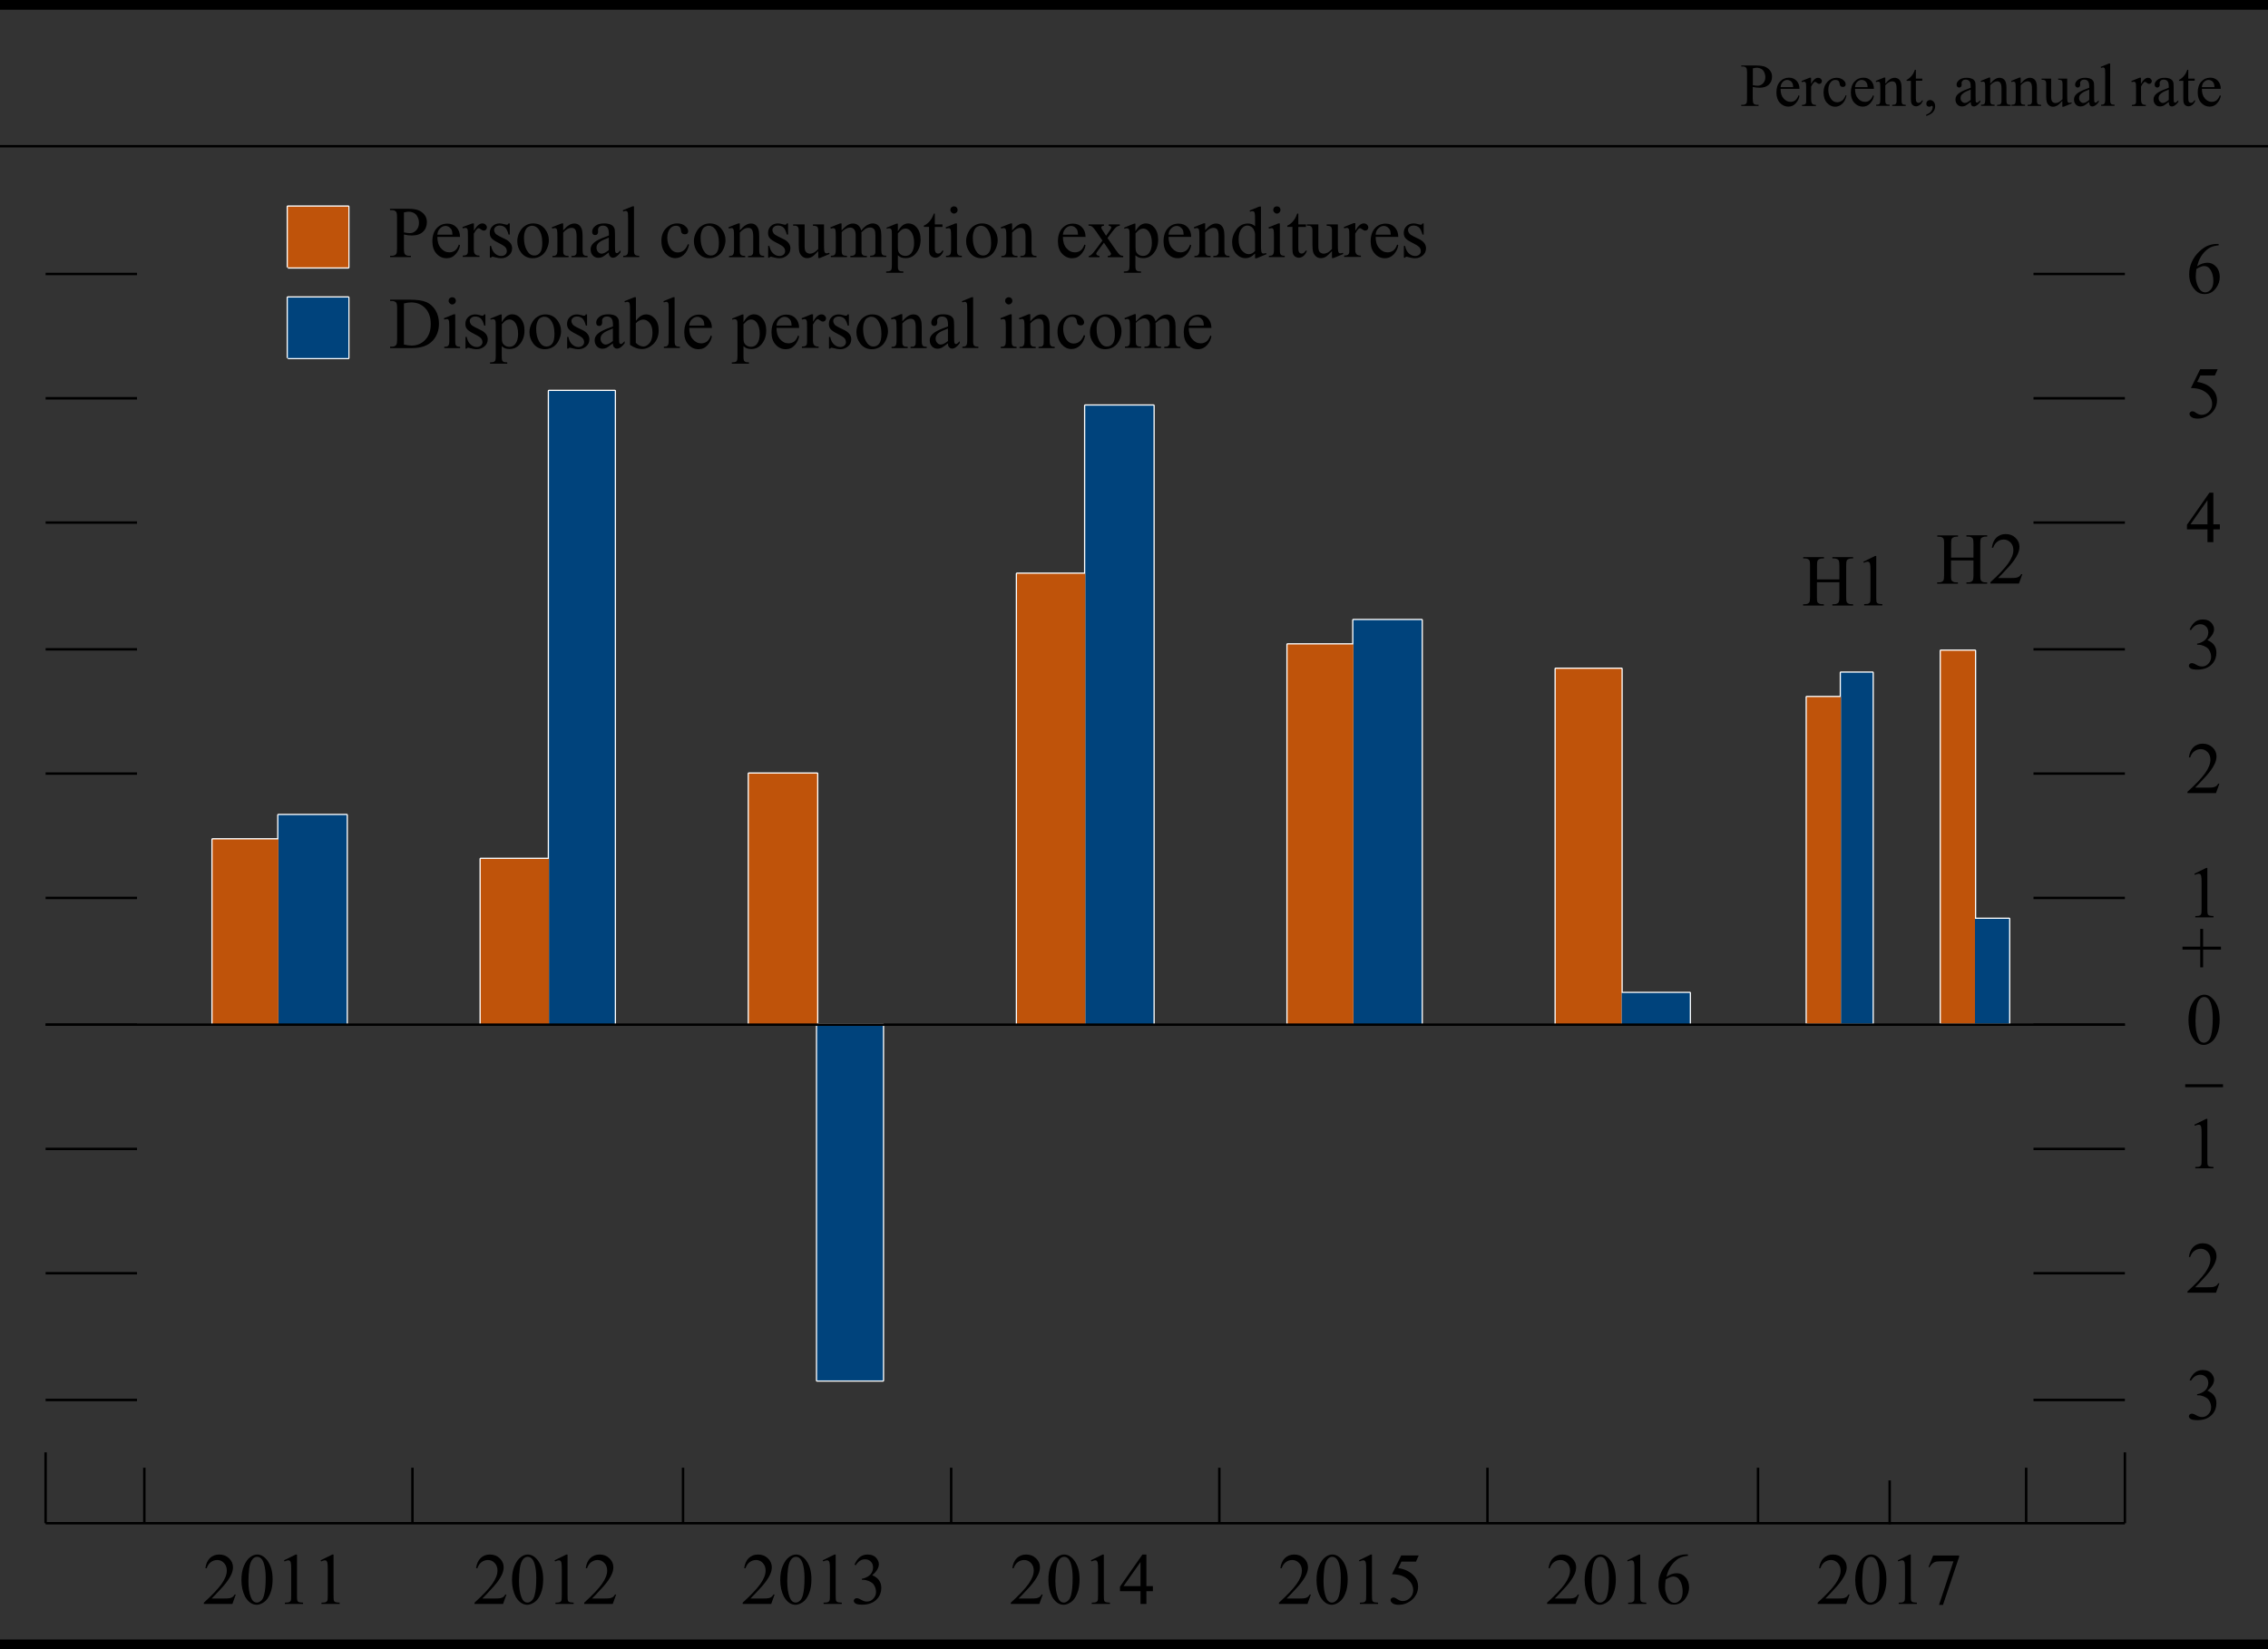 <?xml version="1.0" encoding="utf-8"?>
<!-- Generator: Adobe Illustrator 22.0.1, SVG Export Plug-In . SVG Version: 6.00 Build 0)  -->
<svg version="1.1" id="Layer_1" xmlns="http://www.w3.org/2000/svg" xmlns:xlink="http://www.w3.org/1999/xlink" x="0px" y="0px"
	 viewBox="0 0 223.3 162.41" style="enable-background:new 0 0 223.3 162.41;" xml:space="preserve">
<rect x="0" y="0" width="223.3" height="162.41" fill="#333333" stroke="none"/>
<style type="text/css">
	.st0{fill:none;stroke:#FFFFFF;stroke-width:0.24;stroke-linejoin:round;stroke-miterlimit:10;}
	.st1{fill:#00437C;}
	.st2{fill:#BF530A;}
	.st3{fill:none;stroke:#000000;stroke-width:0.24;stroke-linejoin:round;stroke-miterlimit:10;}
	.st4{fill:none;stroke:#000000;stroke-width:0.96;stroke-linejoin:round;stroke-miterlimit:10;}
</style>
<g>
	<path class="st0" d="M20.93,100.9V82.66h6.48v18.24H20.93 M47.33,100.9V84.58h6.72v16.32H47.33 M73.73,100.9V76.18h6.72v24.72
		H73.73 M100.13,100.9V56.5h6.72v44.4H100.13 M126.77,100.9V63.46h6.48v37.44H126.77 M153.17,100.9V65.86h6.48v35.04H153.17
		 M27.41,100.9V80.26h6.72v20.64H27.41 M54.05,100.9V38.5h6.48v62.4H54.05 M80.45,100.9v35.04h6.48V100.9H80.45 M106.85,100.9V39.94
		h6.72v60.96H106.85 M133.25,100.9V61.06h6.72v39.84H133.25 M159.65,100.9v-3.12h6.72v3.12H159.65 M177.89,100.8V68.64h3.36v32.16
		H177.89 M181.25,100.8V66.24h3.12v34.56H181.25 M191.09,100.8V64.08h3.36v36.72H191.09 M194.45,100.8V90.48h3.36v10.32H194.45
		 M28.34,26.33v-5.98h5.95v5.98H28.34 M28.34,35.26V29.3h5.95v5.95H28.34"/>
	<polyline class="st1" points="27.41,100.9 34.13,100.9 34.13,80.26 27.41,80.26 27.41,100.9 	"/>
	<polyline class="st1" points="54.05,100.9 60.53,100.9 60.53,38.5 54.05,38.5 54.05,100.9 	"/>
	<polyline class="st1" points="80.45,100.9 86.93,100.9 86.93,135.94 80.45,135.94 80.45,100.9 	"/>
	<polyline class="st1" points="106.85,100.9 113.57,100.9 113.57,39.94 106.85,39.94 106.85,100.9 	"/>
	<polyline class="st1" points="133.25,100.9 139.97,100.9 139.97,61.06 133.25,61.06 133.25,100.9 	"/>
	<polyline class="st1" points="159.65,100.9 166.37,100.9 166.37,97.78 159.65,97.78 159.65,100.9 	"/>
	<polyline class="st1" points="181.25,100.8 181.25,66.24 184.37,66.24 184.37,100.8 181.25,100.8 	"/>
	<polyline class="st1" points="194.45,100.8 194.45,90.48 197.81,90.48 197.81,100.8 194.45,100.8 	"/>
	<polyline class="st1" points="28.34,35.26 34.3,35.26 34.3,29.3 28.34,29.3 28.34,35.26 	"/>
	<polyline class="st2" points="20.93,100.9 27.41,100.9 27.41,82.66 20.93,82.66 20.93,100.9 	"/>
	<polyline class="st2" points="47.33,100.9 54.05,100.9 54.05,84.58 47.33,84.58 47.33,100.9 	"/>
	<polyline class="st2" points="73.73,100.9 80.45,100.9 80.45,76.18 73.73,76.18 73.73,100.9 	"/>
	<polyline class="st2" points="100.13,100.9 106.85,100.9 106.85,56.5 100.13,56.5 100.13,100.9 	"/>
	<polyline class="st2" points="126.77,100.9 133.25,100.9 133.25,63.46 126.77,63.46 126.77,100.9 	"/>
	<polyline class="st2" points="153.17,100.9 159.65,100.9 159.65,65.86 153.17,65.86 153.17,100.9 	"/>
	<polyline class="st2" points="177.89,100.8 177.89,68.64 181.25,68.64 181.25,100.8 177.89,100.8 	"/>
	<polyline class="st2" points="191.09,100.8 191.09,64.08 194.45,64.08 194.45,100.8 191.09,100.8 	"/>
	<polyline class="st2" points="28.34,26.33 34.3,26.33 34.3,20.35 28.34,20.35 28.34,26.33 	"/>
	<path class="st3" d="M186.05,150.1v-4.32 M209.21,137.86h-9 M209.21,125.38h-9 M209.21,113.14h-9 M209.21,100.9h-9 M209.21,88.42
		h-9 M209.21,76.18h-9 M209.21,63.94h-9 M209.21,51.46h-9 M209.21,39.22h-9 M209.21,26.98h-9"/>
	<g>
		<path d="M215.58,135.91c0.14-0.32,0.31-0.57,0.52-0.74c0.21-0.17,0.47-0.26,0.78-0.26c0.38,0,0.67,0.12,0.88,0.37
			c0.15,0.19,0.23,0.38,0.23,0.59c0,0.35-0.22,0.71-0.65,1.08c0.29,0.12,0.51,0.28,0.66,0.49c0.15,0.21,0.22,0.46,0.22,0.75
			c0,0.41-0.13,0.77-0.39,1.07c-0.34,0.39-0.84,0.59-1.49,0.59c-0.32,0-0.54-0.04-0.66-0.12s-0.17-0.17-0.17-0.26
			c0-0.07,0.03-0.13,0.08-0.18c0.06-0.05,0.12-0.08,0.2-0.08c0.06,0,0.12,0.01,0.18,0.03c0.04,0.01,0.13,0.05,0.27,0.13
			c0.14,0.07,0.24,0.12,0.29,0.13c0.09,0.03,0.18,0.04,0.28,0.04c0.24,0,0.45-0.09,0.62-0.28c0.18-0.19,0.27-0.4,0.27-0.66
			c0-0.19-0.04-0.37-0.12-0.54c-0.06-0.13-0.13-0.23-0.2-0.3c-0.1-0.09-0.24-0.18-0.41-0.25s-0.36-0.11-0.54-0.11h-0.11v-0.11
			c0.18-0.02,0.37-0.09,0.56-0.2s0.32-0.24,0.41-0.4c0.08-0.15,0.13-0.32,0.13-0.51c0-0.24-0.08-0.44-0.23-0.58
			c-0.15-0.15-0.34-0.22-0.56-0.22c-0.36,0-0.67,0.19-0.91,0.58L215.58,135.91z"/>
	</g>
	<g>
		<path d="M218.51,126.38l-0.33,0.92h-2.81v-0.13c0.83-0.75,1.41-1.37,1.75-1.85c0.34-0.48,0.51-0.92,0.51-1.31
			c0-0.3-0.09-0.55-0.28-0.75c-0.19-0.19-0.41-0.29-0.67-0.29c-0.23,0-0.44,0.07-0.63,0.21s-0.32,0.34-0.41,0.6h-0.13
			c0.06-0.43,0.21-0.77,0.45-1c0.24-0.23,0.55-0.35,0.91-0.35c0.39,0,0.71,0.12,0.97,0.37c0.26,0.25,0.39,0.54,0.39,0.88
			c0,0.24-0.06,0.48-0.17,0.72c-0.17,0.38-0.46,0.78-0.84,1.21c-0.58,0.64-0.95,1.02-1.09,1.15h1.25c0.25,0,0.43-0.01,0.53-0.03
			c0.1-0.02,0.19-0.06,0.28-0.11c0.08-0.06,0.15-0.14,0.21-0.25H218.51z"/>
	</g>
	<g>
		<path d="M216.05,110.75l1.16-0.57h0.12v4.03c0,0.27,0.01,0.43,0.03,0.5s0.07,0.12,0.14,0.15s0.21,0.05,0.43,0.06v0.13h-1.79v-0.13
			c0.23,0,0.37-0.02,0.44-0.06c0.07-0.03,0.11-0.08,0.14-0.14c0.03-0.06,0.04-0.23,0.04-0.51v-2.57c0-0.35-0.01-0.57-0.04-0.67
			c-0.02-0.07-0.05-0.13-0.09-0.17s-0.1-0.05-0.16-0.05c-0.09,0-0.21,0.04-0.36,0.11L216.05,110.75z"/>
	</g>
	<g>
		<path d="M216.63,95.26v-1.75h-1.75v-0.29h1.75v-1.75h0.28v1.75h1.76v0.29h-1.76v1.75H216.63z"/>
	</g>
	<g>
		<path d="M218.87,107.06h-3.72v-0.29h3.72V107.06z"/>
	</g>
	<g>
		<path d="M215.47,100.46c0-0.54,0.08-1.01,0.25-1.4s0.38-0.69,0.65-0.88c0.21-0.15,0.43-0.23,0.65-0.23c0.37,0,0.69,0.19,0.98,0.56
			c0.36,0.46,0.54,1.09,0.54,1.88c0,0.55-0.08,1.02-0.24,1.41s-0.36,0.67-0.61,0.84s-0.49,0.26-0.71,0.26
			c-0.46,0-0.83-0.27-1.14-0.8C215.6,101.65,215.47,101.1,215.47,100.46z M216.16,100.55c0,0.66,0.08,1.19,0.24,1.61
			c0.13,0.35,0.33,0.52,0.6,0.52c0.13,0,0.26-0.06,0.39-0.17c0.14-0.11,0.24-0.3,0.31-0.57c0.11-0.4,0.16-0.97,0.16-1.71
			c0-0.54-0.06-1-0.17-1.36c-0.08-0.27-0.19-0.46-0.33-0.57c-0.1-0.08-0.21-0.12-0.35-0.12c-0.16,0-0.3,0.07-0.43,0.21
			c-0.17,0.19-0.28,0.5-0.34,0.92C216.19,99.74,216.16,100.15,216.16,100.55z"/>
	</g>
	<g>
		<path d="M216.05,86.04l1.16-0.57h0.12v4.03c0,0.27,0.01,0.43,0.03,0.5s0.07,0.12,0.14,0.15s0.21,0.05,0.43,0.06v0.13h-1.79v-0.13
			c0.23,0,0.37-0.02,0.44-0.06c0.07-0.03,0.11-0.08,0.14-0.14c0.03-0.06,0.04-0.23,0.04-0.51v-2.57c0-0.35-0.01-0.57-0.04-0.67
			c-0.02-0.07-0.05-0.13-0.09-0.17s-0.1-0.05-0.16-0.05c-0.09,0-0.21,0.04-0.36,0.11L216.05,86.04z"/>
	</g>
	<g>
		<path d="M218.51,77.18l-0.33,0.92h-2.81v-0.13c0.83-0.75,1.41-1.37,1.75-1.85c0.34-0.48,0.51-0.92,0.51-1.31
			c0-0.3-0.09-0.55-0.28-0.75c-0.19-0.19-0.41-0.29-0.67-0.29c-0.23,0-0.44,0.07-0.63,0.21c-0.19,0.14-0.32,0.34-0.41,0.6h-0.13
			c0.06-0.43,0.21-0.77,0.45-1c0.24-0.23,0.55-0.35,0.91-0.35c0.39,0,0.71,0.13,0.97,0.37s0.39,0.54,0.39,0.88
			c0,0.24-0.06,0.48-0.17,0.72c-0.17,0.38-0.46,0.78-0.84,1.21c-0.58,0.64-0.95,1.02-1.09,1.15h1.25c0.25,0,0.43-0.01,0.53-0.03
			c0.1-0.02,0.19-0.06,0.28-0.11c0.08-0.06,0.15-0.14,0.21-0.25H218.51z"/>
	</g>
	<g>
		<path d="M215.58,62c0.14-0.32,0.31-0.57,0.52-0.74c0.21-0.17,0.47-0.26,0.78-0.26c0.38,0,0.67,0.12,0.88,0.37
			c0.15,0.19,0.23,0.38,0.23,0.59c0,0.35-0.22,0.71-0.65,1.08c0.29,0.12,0.51,0.28,0.66,0.49c0.15,0.21,0.22,0.46,0.22,0.75
			c0,0.41-0.13,0.77-0.39,1.07c-0.34,0.39-0.84,0.59-1.49,0.59c-0.32,0-0.54-0.04-0.66-0.12s-0.17-0.17-0.17-0.26
			c0-0.07,0.03-0.13,0.08-0.18c0.06-0.05,0.12-0.08,0.2-0.08c0.06,0,0.12,0.01,0.18,0.03c0.04,0.01,0.13,0.05,0.27,0.13
			s0.24,0.12,0.29,0.13c0.09,0.03,0.18,0.04,0.28,0.04c0.24,0,0.45-0.09,0.62-0.28c0.18-0.19,0.27-0.4,0.27-0.66
			c0-0.19-0.04-0.37-0.12-0.54c-0.06-0.13-0.13-0.23-0.2-0.3c-0.1-0.09-0.24-0.18-0.41-0.25s-0.36-0.11-0.54-0.11h-0.11v-0.11
			c0.18-0.02,0.37-0.09,0.56-0.2s0.32-0.24,0.41-0.4c0.08-0.15,0.13-0.32,0.13-0.51c0-0.24-0.08-0.44-0.23-0.58
			c-0.15-0.15-0.34-0.22-0.56-0.22c-0.36,0-0.67,0.19-0.91,0.58L215.58,62z"/>
	</g>
	<g>
		<path d="M218.56,51.63v0.5h-0.64v1.26h-0.58v-1.26h-2.02v-0.45l2.21-3.16h0.39v3.11H218.56z M217.34,51.63v-2.37l-1.67,2.37
			H217.34z"/>
	</g>
	<g>
		<path d="M218.34,36.37l-0.27,0.6h-1.43l-0.31,0.64c0.62,0.09,1.11,0.32,1.48,0.69c0.31,0.32,0.47,0.69,0.47,1.13
			c0,0.25-0.05,0.48-0.15,0.7c-0.1,0.21-0.23,0.4-0.39,0.54c-0.15,0.15-0.33,0.27-0.52,0.36c-0.27,0.13-0.55,0.19-0.83,0.19
			c-0.29,0-0.49-0.05-0.62-0.15c-0.13-0.1-0.2-0.2-0.2-0.32c0-0.07,0.03-0.12,0.08-0.17c0.05-0.05,0.12-0.08,0.2-0.08
			c0.06,0,0.11,0.01,0.16,0.03c0.05,0.02,0.12,0.07,0.23,0.14c0.18,0.12,0.35,0.18,0.53,0.18c0.27,0,0.51-0.1,0.72-0.31
			c0.21-0.21,0.31-0.46,0.31-0.76c0-0.29-0.09-0.56-0.28-0.81c-0.19-0.25-0.44-0.44-0.77-0.58c-0.26-0.11-0.6-0.17-1.04-0.18
			l0.91-1.85H218.34z"/>
	</g>
	<g>
		<path d="M218.44,24.03v0.13c-0.31,0.03-0.56,0.09-0.76,0.18c-0.2,0.09-0.39,0.23-0.58,0.42s-0.35,0.4-0.47,0.63
			c-0.13,0.23-0.23,0.51-0.31,0.83c0.34-0.23,0.68-0.35,1.02-0.35c0.33,0,0.61,0.13,0.85,0.39c0.24,0.26,0.36,0.6,0.36,1.01
			c0,0.4-0.12,0.76-0.36,1.09c-0.29,0.4-0.67,0.6-1.15,0.6c-0.33,0-0.6-0.11-0.83-0.32c-0.45-0.42-0.67-0.96-0.67-1.63
			c0-0.43,0.08-0.83,0.26-1.22c0.17-0.38,0.42-0.73,0.73-1.02c0.32-0.3,0.62-0.5,0.91-0.6c0.29-0.1,0.56-0.15,0.81-0.15H218.44z
			 M216.25,26.49c-0.04,0.32-0.06,0.57-0.06,0.77c0,0.23,0.04,0.47,0.13,0.73c0.08,0.26,0.21,0.47,0.37,0.63
			c0.12,0.11,0.27,0.17,0.44,0.17c0.2,0,0.39-0.1,0.55-0.29c0.16-0.19,0.24-0.47,0.24-0.82c0-0.4-0.08-0.75-0.24-1.04
			c-0.16-0.29-0.38-0.44-0.68-0.44c-0.09,0-0.18,0.02-0.29,0.06C216.6,26.29,216.45,26.37,216.25,26.49z"/>
	</g>
	<path class="st3" d="M14.21,150v-5.47 M40.61,150v-5.47 M67.25,150v-5.47 M93.65,150v-5.47 M120.05,150v-5.47 M146.45,150v-5.47
		 M173.09,150v-5.47 M199.49,150v-5.47"/>
	<g>
		<path d="M172.57,8.56v1.16c0,0.25,0.03,0.41,0.08,0.47c0.07,0.09,0.19,0.13,0.34,0.13h0.15v0.11h-1.7v-0.11h0.15
			c0.17,0,0.29-0.05,0.36-0.16c0.04-0.06,0.06-0.2,0.06-0.43V7.15c0-0.25-0.03-0.41-0.08-0.47c-0.08-0.09-0.19-0.13-0.34-0.13h-0.15
			V6.45h1.46c0.36,0,0.64,0.04,0.84,0.11s0.38,0.2,0.52,0.37s0.21,0.38,0.21,0.62c0,0.32-0.11,0.59-0.32,0.79s-0.52,0.3-0.91,0.3
			c-0.1,0-0.2-0.01-0.31-0.02S172.69,8.59,172.57,8.56z M172.57,8.39c0.1,0.02,0.2,0.03,0.28,0.04s0.15,0.01,0.21,0.01
			c0.2,0,0.38-0.08,0.53-0.24s0.22-0.36,0.22-0.61c0-0.17-0.04-0.33-0.11-0.48s-0.17-0.26-0.3-0.33s-0.28-0.11-0.44-0.11
			c-0.1,0-0.23,0.02-0.38,0.06V8.39z"/>
		<path d="M175.31,8.75c0,0.4,0.09,0.71,0.29,0.94s0.42,0.34,0.69,0.34c0.18,0,0.33-0.05,0.46-0.15s0.24-0.26,0.33-0.5l0.09,0.06
			c-0.04,0.27-0.16,0.51-0.36,0.73s-0.44,0.33-0.74,0.33c-0.32,0-0.6-0.13-0.83-0.38s-0.34-0.59-0.34-1.01
			c0-0.46,0.12-0.82,0.35-1.07c0.24-0.26,0.53-0.39,0.89-0.39c0.3,0,0.55,0.1,0.74,0.3c0.19,0.2,0.29,0.46,0.29,0.8H175.31z
			 M175.31,8.58h1.24c-0.01-0.17-0.03-0.29-0.06-0.36c-0.05-0.11-0.12-0.2-0.22-0.26c-0.1-0.06-0.2-0.09-0.3-0.09
			c-0.16,0-0.31,0.06-0.44,0.19C175.41,8.18,175.33,8.35,175.31,8.58z"/>
		<path d="M178.31,7.66v0.6c0.22-0.4,0.46-0.6,0.69-0.6c0.11,0,0.2,0.03,0.27,0.1s0.11,0.14,0.11,0.23c0,0.08-0.03,0.14-0.08,0.19
			s-0.11,0.08-0.18,0.08c-0.07,0-0.15-0.03-0.23-0.1s-0.15-0.1-0.19-0.1c-0.04,0-0.07,0.02-0.11,0.06c-0.09,0.08-0.18,0.21-0.27,0.4
			v1.29c0,0.15,0.02,0.26,0.06,0.34c0.03,0.05,0.07,0.1,0.13,0.13s0.16,0.05,0.28,0.05v0.11h-1.37v-0.11c0.14,0,0.24-0.02,0.3-0.06
			c0.05-0.03,0.08-0.08,0.1-0.15c0.01-0.03,0.01-0.13,0.01-0.28V8.78c0-0.31-0.01-0.5-0.02-0.56s-0.04-0.1-0.07-0.13
			s-0.08-0.04-0.13-0.04c-0.06,0-0.13,0.01-0.21,0.04l-0.03-0.11l0.81-0.33H178.31z"/>
		<path d="M181.8,9.4c-0.07,0.35-0.21,0.63-0.42,0.82s-0.44,0.29-0.7,0.29c-0.3,0-0.57-0.13-0.8-0.38s-0.34-0.6-0.34-1.04
			c0-0.42,0.13-0.76,0.38-1.03c0.25-0.26,0.55-0.4,0.9-0.4c0.26,0,0.48,0.07,0.65,0.21c0.17,0.14,0.25,0.28,0.25,0.44
			c0,0.07-0.02,0.13-0.07,0.18s-0.11,0.07-0.2,0.07c-0.12,0-0.2-0.04-0.26-0.11c-0.03-0.04-0.06-0.12-0.07-0.23s-0.05-0.2-0.12-0.26
			c-0.07-0.06-0.16-0.09-0.28-0.09c-0.2,0-0.35,0.07-0.47,0.22c-0.16,0.19-0.24,0.44-0.24,0.76c0,0.32,0.08,0.6,0.24,0.85
			s0.37,0.37,0.64,0.37c0.19,0,0.36-0.07,0.52-0.2c0.11-0.09,0.21-0.25,0.31-0.49L181.8,9.4z"/>
		<path d="M182.64,8.75c0,0.4,0.09,0.71,0.29,0.94s0.42,0.34,0.69,0.34c0.18,0,0.33-0.05,0.46-0.15s0.24-0.26,0.33-0.5l0.09,0.06
			c-0.04,0.27-0.16,0.51-0.36,0.73s-0.44,0.33-0.74,0.33c-0.32,0-0.6-0.13-0.83-0.38s-0.34-0.59-0.34-1.01
			c0-0.46,0.12-0.82,0.35-1.07c0.24-0.26,0.53-0.39,0.89-0.39c0.3,0,0.55,0.1,0.74,0.3c0.19,0.2,0.29,0.46,0.29,0.8H182.64z
			 M182.64,8.58h1.24c-0.01-0.17-0.03-0.29-0.06-0.36c-0.05-0.11-0.12-0.2-0.22-0.26c-0.1-0.06-0.2-0.09-0.3-0.09
			c-0.16,0-0.31,0.06-0.44,0.19C182.73,8.18,182.66,8.35,182.64,8.58z"/>
		<path d="M185.63,8.23c0.31-0.38,0.61-0.57,0.9-0.57c0.15,0,0.27,0.04,0.38,0.11s0.19,0.19,0.25,0.36c0.04,0.12,0.06,0.3,0.06,0.54
			v1.15c0,0.17,0.01,0.29,0.04,0.35c0.02,0.05,0.06,0.09,0.1,0.11s0.14,0.04,0.27,0.04v0.11h-1.33v-0.11h0.06
			c0.13,0,0.21-0.02,0.26-0.06s0.08-0.09,0.1-0.17c0.01-0.03,0.01-0.12,0.01-0.28v-1.1c0-0.24-0.03-0.42-0.1-0.53
			s-0.17-0.17-0.32-0.17c-0.23,0-0.46,0.13-0.69,0.38v1.42c0,0.18,0.01,0.29,0.03,0.34c0.03,0.06,0.06,0.1,0.11,0.12
			s0.15,0.04,0.29,0.04v0.11h-1.33v-0.11h0.06c0.14,0,0.23-0.03,0.28-0.1s0.07-0.2,0.07-0.4v-1c0-0.32-0.01-0.52-0.02-0.59
			s-0.04-0.12-0.07-0.14s-0.07-0.04-0.12-0.04c-0.05,0-0.12,0.01-0.2,0.04l-0.04-0.11l0.81-0.33h0.13V8.23z"/>
		<path d="M188.63,6.86v0.88h0.63v0.21h-0.63v1.74c0,0.17,0.02,0.29,0.07,0.35s0.11,0.09,0.19,0.09c0.06,0,0.13-0.02,0.19-0.06
			s0.11-0.1,0.14-0.18h0.11c-0.07,0.19-0.17,0.34-0.29,0.43s-0.25,0.15-0.39,0.15c-0.09,0-0.18-0.02-0.26-0.07s-0.15-0.12-0.19-0.21
			s-0.06-0.24-0.06-0.43v-1.8h-0.42v-0.1c0.11-0.04,0.22-0.12,0.33-0.22s0.21-0.22,0.3-0.36c0.04-0.07,0.11-0.21,0.19-0.41H188.63z"
			/>
		<path d="M189.65,11.42v-0.13c0.2-0.07,0.36-0.17,0.47-0.31s0.17-0.29,0.17-0.44c0-0.04-0.01-0.07-0.03-0.09
			c-0.01-0.02-0.03-0.03-0.04-0.03c-0.02,0-0.07,0.02-0.14,0.06c-0.04,0.02-0.07,0.03-0.11,0.03c-0.1,0-0.17-0.03-0.23-0.08
			s-0.08-0.13-0.08-0.23c0-0.1,0.04-0.18,0.11-0.25s0.16-0.1,0.27-0.1c0.13,0,0.24,0.06,0.34,0.17s0.15,0.26,0.15,0.45
			c0,0.2-0.07,0.39-0.21,0.56S189.95,11.32,189.65,11.42z"/>
		<path d="M194.03,10.04c-0.28,0.21-0.45,0.34-0.52,0.37c-0.11,0.05-0.22,0.07-0.34,0.07c-0.19,0-0.34-0.06-0.46-0.19
			s-0.18-0.29-0.18-0.5c0-0.13,0.03-0.24,0.09-0.34c0.08-0.13,0.22-0.26,0.42-0.38s0.53-0.26,0.99-0.43V8.54
			c0-0.27-0.04-0.45-0.13-0.55c-0.08-0.1-0.21-0.15-0.37-0.15c-0.12,0-0.22,0.03-0.29,0.1c-0.07,0.07-0.11,0.14-0.11,0.23l0.01,0.17
			c0,0.09-0.02,0.16-0.07,0.21s-0.11,0.07-0.18,0.07c-0.07,0-0.13-0.03-0.18-0.08s-0.07-0.12-0.07-0.21c0-0.17,0.09-0.32,0.26-0.46
			c0.17-0.14,0.41-0.21,0.72-0.21c0.24,0,0.43,0.04,0.59,0.12c0.12,0.06,0.2,0.16,0.25,0.28c0.04,0.08,0.05,0.26,0.05,0.52v0.91
			c0,0.26,0,0.41,0.01,0.47s0.03,0.1,0.05,0.12s0.05,0.03,0.08,0.03c0.03,0,0.06-0.01,0.08-0.02c0.04-0.03,0.12-0.1,0.24-0.21v0.16
			c-0.22,0.29-0.43,0.44-0.63,0.44c-0.1,0-0.17-0.03-0.23-0.1S194.04,10.2,194.03,10.04z M194.03,9.84V8.82
			c-0.29,0.12-0.49,0.2-0.57,0.25c-0.15,0.09-0.26,0.18-0.33,0.27s-0.1,0.2-0.1,0.31c0,0.14,0.04,0.26,0.13,0.35
			s0.18,0.14,0.29,0.14C193.6,10.14,193.79,10.04,194.03,9.84z"/>
		<path d="M195.96,8.23c0.31-0.38,0.61-0.57,0.9-0.57c0.15,0,0.27,0.04,0.38,0.11s0.19,0.19,0.25,0.36c0.04,0.12,0.06,0.3,0.06,0.54
			v1.15c0,0.17,0.01,0.29,0.04,0.35c0.02,0.05,0.06,0.09,0.1,0.11s0.14,0.04,0.27,0.04v0.11h-1.33v-0.11h0.06
			c0.13,0,0.21-0.02,0.26-0.06s0.08-0.09,0.1-0.17c0.01-0.03,0.01-0.12,0.01-0.28v-1.1c0-0.24-0.03-0.42-0.1-0.53
			s-0.17-0.17-0.32-0.17c-0.23,0-0.46,0.13-0.69,0.38v1.42c0,0.18,0.01,0.29,0.03,0.34c0.03,0.06,0.06,0.1,0.11,0.12
			s0.15,0.04,0.29,0.04v0.11h-1.33v-0.11h0.06c0.14,0,0.23-0.03,0.28-0.1s0.07-0.2,0.07-0.4v-1c0-0.32-0.01-0.52-0.02-0.59
			s-0.04-0.12-0.07-0.14s-0.07-0.04-0.12-0.04c-0.05,0-0.12,0.01-0.2,0.04l-0.04-0.11l0.81-0.33h0.13V8.23z"/>
		<path d="M198.96,8.23c0.31-0.38,0.61-0.57,0.9-0.57c0.15,0,0.27,0.04,0.38,0.11s0.19,0.19,0.25,0.36c0.04,0.12,0.06,0.3,0.06,0.54
			v1.15c0,0.17,0.01,0.29,0.04,0.35c0.02,0.05,0.06,0.09,0.1,0.11s0.14,0.04,0.27,0.04v0.11h-1.33v-0.11h0.06
			c0.13,0,0.21-0.02,0.26-0.06s0.08-0.09,0.1-0.17c0.01-0.03,0.01-0.12,0.01-0.28v-1.1c0-0.24-0.03-0.42-0.1-0.53
			s-0.17-0.17-0.32-0.17c-0.23,0-0.46,0.13-0.69,0.38v1.42c0,0.18,0.01,0.29,0.03,0.34c0.03,0.06,0.06,0.1,0.11,0.12
			s0.15,0.04,0.29,0.04v0.11h-1.33v-0.11h0.06c0.14,0,0.23-0.03,0.28-0.1s0.07-0.2,0.07-0.4v-1c0-0.32-0.01-0.52-0.02-0.59
			s-0.04-0.12-0.07-0.14s-0.07-0.04-0.12-0.04c-0.05,0-0.12,0.01-0.2,0.04l-0.04-0.11l0.81-0.33h0.13V8.23z"/>
		<path d="M203.53,7.74v1.63c0,0.31,0.01,0.5,0.02,0.57s0.04,0.12,0.07,0.15s0.07,0.04,0.11,0.04c0.06,0,0.13-0.02,0.21-0.05
			l0.04,0.1l-0.8,0.33h-0.13V9.94c-0.23,0.25-0.41,0.41-0.53,0.47s-0.25,0.1-0.38,0.1c-0.15,0-0.28-0.04-0.39-0.13
			s-0.19-0.2-0.23-0.34s-0.06-0.33-0.06-0.58v-1.2c0-0.13-0.01-0.21-0.04-0.26c-0.03-0.05-0.07-0.09-0.12-0.11s-0.15-0.04-0.29-0.04
			V7.74h0.94v1.8c0,0.25,0.04,0.41,0.13,0.49s0.19,0.12,0.32,0.12c0.08,0,0.18-0.03,0.29-0.08s0.23-0.15,0.38-0.3V8.24
			c0-0.15-0.03-0.26-0.08-0.31s-0.17-0.08-0.35-0.09V7.74H203.53z"/>
		<path d="M205.7,10.04c-0.28,0.21-0.45,0.34-0.52,0.37c-0.11,0.05-0.22,0.07-0.34,0.07c-0.19,0-0.34-0.06-0.46-0.19
			s-0.18-0.29-0.18-0.5c0-0.13,0.03-0.24,0.09-0.34c0.08-0.13,0.22-0.26,0.42-0.38s0.53-0.26,0.99-0.43V8.54
			c0-0.27-0.04-0.45-0.13-0.55c-0.08-0.1-0.21-0.15-0.37-0.15c-0.12,0-0.22,0.03-0.29,0.1c-0.07,0.07-0.11,0.14-0.11,0.23l0.01,0.17
			c0,0.09-0.02,0.16-0.07,0.21s-0.11,0.07-0.18,0.07c-0.07,0-0.13-0.03-0.18-0.08s-0.07-0.12-0.07-0.21c0-0.17,0.09-0.32,0.26-0.46
			c0.17-0.14,0.41-0.21,0.72-0.21c0.24,0,0.43,0.04,0.59,0.12c0.12,0.06,0.2,0.16,0.25,0.28c0.04,0.08,0.05,0.26,0.05,0.52v0.91
			c0,0.26,0,0.41,0.01,0.47s0.03,0.1,0.05,0.12s0.05,0.03,0.08,0.03c0.03,0,0.06-0.01,0.08-0.02c0.04-0.03,0.12-0.1,0.24-0.21v0.16
			c-0.22,0.29-0.43,0.44-0.63,0.44c-0.1,0-0.17-0.03-0.23-0.1S205.7,10.2,205.7,10.04z M205.7,9.84V8.82
			c-0.29,0.12-0.49,0.2-0.57,0.25c-0.15,0.09-0.26,0.18-0.33,0.27s-0.1,0.2-0.1,0.31c0,0.14,0.04,0.26,0.13,0.35
			s0.18,0.14,0.29,0.14C205.26,10.14,205.46,10.04,205.7,9.84z"/>
		<path d="M207.76,6.26v3.56c0,0.17,0.01,0.28,0.04,0.33s0.06,0.1,0.11,0.12s0.15,0.04,0.28,0.04v0.11h-1.32v-0.11
			c0.12,0,0.21-0.01,0.25-0.04s0.08-0.07,0.11-0.13s0.04-0.17,0.04-0.34V7.38c0-0.3-0.01-0.49-0.02-0.56s-0.04-0.12-0.07-0.14
			s-0.07-0.04-0.12-0.04c-0.05,0-0.12,0.02-0.19,0.05l-0.05-0.1l0.8-0.33H207.76z"/>
		<path d="M210.79,7.66v0.6c0.22-0.4,0.46-0.6,0.69-0.6c0.11,0,0.2,0.03,0.27,0.1s0.11,0.14,0.11,0.23c0,0.08-0.03,0.14-0.08,0.19
			s-0.11,0.08-0.18,0.08c-0.07,0-0.15-0.03-0.23-0.1s-0.15-0.1-0.19-0.1c-0.04,0-0.07,0.02-0.11,0.06c-0.09,0.08-0.18,0.21-0.27,0.4
			v1.29c0,0.15,0.02,0.26,0.06,0.34c0.03,0.05,0.07,0.1,0.13,0.13s0.16,0.05,0.28,0.05v0.11h-1.37v-0.11c0.14,0,0.24-0.02,0.3-0.06
			c0.05-0.03,0.08-0.08,0.1-0.15c0.01-0.03,0.01-0.13,0.01-0.28V8.78c0-0.31-0.01-0.5-0.02-0.56s-0.04-0.1-0.07-0.13
			s-0.08-0.04-0.13-0.04c-0.06,0-0.13,0.01-0.21,0.04l-0.03-0.11l0.81-0.33H210.79z"/>
		<path d="M213.53,10.04c-0.28,0.21-0.45,0.34-0.52,0.37c-0.11,0.05-0.22,0.07-0.34,0.07c-0.19,0-0.34-0.06-0.46-0.19
			s-0.18-0.29-0.18-0.5c0-0.13,0.03-0.24,0.09-0.34c0.08-0.13,0.22-0.26,0.42-0.38s0.53-0.26,0.99-0.43V8.54
			c0-0.27-0.04-0.45-0.13-0.55c-0.08-0.1-0.21-0.15-0.37-0.15c-0.12,0-0.22,0.03-0.29,0.1c-0.07,0.07-0.11,0.14-0.11,0.23l0.01,0.17
			c0,0.09-0.02,0.16-0.07,0.21s-0.11,0.07-0.18,0.07c-0.07,0-0.13-0.03-0.18-0.08s-0.07-0.12-0.07-0.21c0-0.17,0.09-0.32,0.26-0.46
			c0.17-0.14,0.41-0.21,0.72-0.21c0.24,0,0.43,0.04,0.59,0.12c0.12,0.06,0.2,0.16,0.25,0.28c0.04,0.08,0.05,0.26,0.05,0.52v0.91
			c0,0.26,0,0.41,0.01,0.47s0.03,0.1,0.05,0.12s0.05,0.03,0.08,0.03c0.03,0,0.06-0.01,0.08-0.02c0.04-0.03,0.12-0.1,0.24-0.21v0.16
			c-0.22,0.29-0.43,0.44-0.63,0.44c-0.1,0-0.17-0.03-0.23-0.1S213.53,10.2,213.53,10.04z M213.53,9.84V8.82
			c-0.29,0.12-0.49,0.2-0.57,0.25c-0.15,0.09-0.26,0.18-0.33,0.27s-0.1,0.2-0.1,0.31c0,0.14,0.04,0.26,0.13,0.35
			s0.18,0.14,0.29,0.14C213.09,10.14,213.28,10.04,213.53,9.84z"/>
		<path d="M215.45,6.86v0.88h0.63v0.21h-0.63v1.74c0,0.17,0.02,0.29,0.07,0.35s0.11,0.09,0.19,0.09c0.06,0,0.13-0.02,0.19-0.06
			s0.11-0.1,0.14-0.18h0.11c-0.07,0.19-0.17,0.34-0.29,0.43s-0.25,0.15-0.39,0.15c-0.09,0-0.18-0.02-0.26-0.07s-0.15-0.12-0.19-0.21
			s-0.06-0.24-0.06-0.43v-1.8h-0.42v-0.1c0.11-0.04,0.22-0.12,0.33-0.22s0.21-0.22,0.3-0.36c0.04-0.07,0.11-0.21,0.19-0.41H215.45z"
			/>
		<path d="M216.79,8.75c0,0.4,0.09,0.71,0.29,0.94s0.42,0.34,0.69,0.34c0.18,0,0.33-0.05,0.46-0.15s0.24-0.26,0.33-0.5l0.09,0.06
			c-0.04,0.27-0.16,0.51-0.36,0.73s-0.44,0.33-0.74,0.33c-0.32,0-0.6-0.13-0.83-0.38s-0.34-0.59-0.34-1.01
			c0-0.46,0.12-0.82,0.35-1.07c0.24-0.26,0.53-0.39,0.89-0.39c0.3,0,0.55,0.1,0.74,0.3c0.19,0.2,0.29,0.46,0.29,0.8H216.79z
			 M216.79,8.58h1.24c-0.01-0.17-0.03-0.29-0.06-0.36c-0.05-0.11-0.12-0.2-0.22-0.26c-0.1-0.06-0.2-0.09-0.3-0.09
			c-0.16,0-0.31,0.06-0.44,0.19C216.88,8.18,216.81,8.35,216.79,8.58z"/>
	</g>
	<path class="st3" d="M4.49,137.86h9 M4.49,125.38h9 M4.49,113.14h9 M4.49,100.9h9 M4.49,88.42h9 M4.49,76.18h9 M4.49,63.94h9
		 M4.49,51.46h9 M4.49,39.22h9 M4.49,26.98h9"/>
	<g>
		<path d="M182.1,157.03l-0.33,0.92h-2.81v-0.13c0.83-0.75,1.41-1.37,1.75-1.85c0.34-0.48,0.51-0.92,0.51-1.31
			c0-0.3-0.09-0.55-0.28-0.75c-0.19-0.19-0.41-0.29-0.67-0.29c-0.23,0-0.44,0.07-0.63,0.21s-0.32,0.34-0.41,0.6h-0.13
			c0.06-0.43,0.21-0.77,0.45-1c0.24-0.23,0.55-0.35,0.91-0.35c0.39,0,0.71,0.12,0.97,0.37c0.26,0.25,0.39,0.54,0.39,0.88
			c0,0.24-0.06,0.48-0.17,0.72c-0.17,0.38-0.46,0.78-0.84,1.21c-0.58,0.64-0.95,1.02-1.09,1.15h1.25c0.25,0,0.43-0.01,0.53-0.03
			c0.1-0.02,0.19-0.06,0.28-0.11c0.08-0.06,0.15-0.14,0.21-0.25H182.1z"/>
		<path d="M182.66,155.59c0-0.54,0.08-1.01,0.25-1.4s0.38-0.69,0.65-0.88c0.21-0.15,0.43-0.23,0.65-0.23c0.37,0,0.69,0.19,0.98,0.56
			c0.36,0.46,0.54,1.09,0.54,1.88c0,0.55-0.08,1.02-0.24,1.41s-0.36,0.67-0.61,0.84s-0.49,0.26-0.71,0.26
			c-0.46,0-0.83-0.27-1.14-0.8C182.79,156.77,182.66,156.23,182.66,155.59z M183.35,155.68c0,0.66,0.08,1.19,0.24,1.61
			c0.13,0.35,0.33,0.52,0.6,0.52c0.13,0,0.26-0.06,0.39-0.17c0.14-0.11,0.24-0.3,0.31-0.57c0.11-0.4,0.16-0.97,0.16-1.71
			c0-0.54-0.06-1-0.17-1.36c-0.08-0.27-0.19-0.46-0.33-0.57c-0.1-0.08-0.21-0.12-0.35-0.12c-0.16,0-0.3,0.07-0.43,0.21
			c-0.17,0.19-0.28,0.5-0.34,0.92C183.38,154.86,183.35,155.27,183.35,155.68z"/>
		<path d="M186.85,153.65l1.16-0.57h0.12v4.03c0,0.27,0.01,0.43,0.03,0.5s0.07,0.12,0.14,0.15s0.21,0.05,0.43,0.06v0.13h-1.79v-0.13
			c0.23,0,0.37-0.02,0.44-0.06c0.07-0.03,0.11-0.08,0.14-0.14c0.03-0.06,0.04-0.23,0.04-0.51v-2.57c0-0.35-0.01-0.57-0.04-0.67
			c-0.02-0.07-0.05-0.13-0.09-0.17s-0.1-0.05-0.16-0.05c-0.09,0-0.21,0.04-0.36,0.11L186.85,153.65z"/>
		<path d="M190.33,153.18h2.56v0.13l-1.59,4.73h-0.39l1.42-4.29h-1.31c-0.27,0-0.45,0.03-0.57,0.09c-0.2,0.11-0.36,0.27-0.47,0.5
			l-0.1-0.04L190.33,153.18z"/>
	</g>
	<g>
		<path d="M155.46,157.03l-0.33,0.92h-2.81v-0.13c0.83-0.75,1.41-1.37,1.75-1.85c0.34-0.48,0.51-0.92,0.51-1.31
			c0-0.3-0.09-0.55-0.28-0.75c-0.19-0.19-0.41-0.29-0.67-0.29c-0.23,0-0.44,0.07-0.63,0.21s-0.32,0.34-0.41,0.6h-0.13
			c0.06-0.43,0.21-0.77,0.45-1c0.24-0.23,0.55-0.35,0.91-0.35c0.39,0,0.71,0.12,0.97,0.37c0.26,0.25,0.39,0.54,0.39,0.88
			c0,0.24-0.06,0.48-0.17,0.72c-0.17,0.38-0.46,0.78-0.84,1.21c-0.58,0.64-0.95,1.02-1.09,1.15h1.25c0.25,0,0.43-0.01,0.53-0.03
			c0.1-0.02,0.19-0.06,0.28-0.11c0.08-0.06,0.15-0.14,0.21-0.25H155.46z"/>
		<path d="M156.02,155.59c0-0.54,0.08-1.01,0.25-1.4s0.38-0.69,0.65-0.88c0.21-0.15,0.43-0.23,0.65-0.23c0.37,0,0.69,0.19,0.98,0.56
			c0.36,0.46,0.54,1.09,0.54,1.88c0,0.55-0.08,1.02-0.24,1.41s-0.36,0.67-0.61,0.84s-0.49,0.26-0.71,0.26
			c-0.46,0-0.83-0.27-1.14-0.8C156.15,156.77,156.02,156.23,156.02,155.59z M156.71,155.68c0,0.66,0.08,1.19,0.24,1.61
			c0.13,0.35,0.33,0.52,0.6,0.52c0.13,0,0.26-0.06,0.39-0.17c0.14-0.11,0.24-0.3,0.31-0.57c0.11-0.4,0.16-0.97,0.16-1.71
			c0-0.54-0.06-1-0.17-1.36c-0.08-0.27-0.19-0.46-0.33-0.57c-0.1-0.08-0.21-0.12-0.35-0.12c-0.16,0-0.3,0.07-0.43,0.21
			c-0.17,0.19-0.28,0.5-0.34,0.92C156.74,154.86,156.71,155.27,156.71,155.68z"/>
		<path d="M160.21,153.65l1.16-0.57h0.12v4.03c0,0.27,0.01,0.43,0.03,0.5s0.07,0.12,0.14,0.15s0.21,0.05,0.43,0.06v0.13h-1.79v-0.13
			c0.23,0,0.37-0.02,0.44-0.06c0.07-0.03,0.11-0.08,0.14-0.14c0.03-0.06,0.04-0.23,0.04-0.51v-2.57c0-0.35-0.01-0.57-0.04-0.67
			c-0.02-0.07-0.05-0.13-0.09-0.17s-0.1-0.05-0.16-0.05c-0.09,0-0.21,0.04-0.36,0.11L160.21,153.65z"/>
		<path d="M166.19,153.08v0.13c-0.31,0.03-0.56,0.09-0.76,0.18s-0.39,0.23-0.58,0.42c-0.19,0.19-0.35,0.4-0.47,0.63
			c-0.13,0.23-0.23,0.51-0.31,0.83c0.34-0.23,0.68-0.35,1.02-0.35c0.33,0,0.61,0.13,0.85,0.39c0.24,0.26,0.36,0.6,0.36,1.01
			c0,0.4-0.12,0.76-0.36,1.09c-0.29,0.4-0.67,0.6-1.15,0.6c-0.33,0-0.6-0.11-0.83-0.32c-0.45-0.42-0.67-0.96-0.67-1.63
			c0-0.43,0.08-0.83,0.26-1.22c0.17-0.38,0.42-0.73,0.73-1.02c0.32-0.3,0.62-0.5,0.91-0.6c0.29-0.1,0.56-0.15,0.81-0.15H166.19z
			 M164,155.54c-0.04,0.32-0.06,0.57-0.06,0.77c0,0.23,0.04,0.47,0.13,0.73c0.08,0.26,0.21,0.47,0.37,0.63
			c0.12,0.11,0.27,0.17,0.44,0.17c0.2,0,0.39-0.1,0.55-0.29c0.16-0.19,0.24-0.47,0.24-0.82c0-0.4-0.08-0.75-0.24-1.04
			c-0.16-0.29-0.38-0.44-0.68-0.44c-0.09,0-0.18,0.02-0.29,0.06C164.35,155.34,164.2,155.42,164,155.54z"/>
	</g>
	<g>
		<path d="M129.06,157.03l-0.33,0.92h-2.81v-0.13c0.83-0.75,1.41-1.37,1.75-1.85c0.34-0.48,0.51-0.92,0.51-1.31
			c0-0.3-0.09-0.55-0.28-0.75c-0.19-0.19-0.41-0.29-0.67-0.29c-0.23,0-0.44,0.07-0.63,0.21s-0.32,0.34-0.41,0.6h-0.13
			c0.06-0.43,0.21-0.77,0.45-1c0.24-0.23,0.55-0.35,0.91-0.35c0.39,0,0.71,0.12,0.97,0.37c0.26,0.25,0.39,0.54,0.39,0.88
			c0,0.24-0.06,0.48-0.17,0.72c-0.17,0.38-0.46,0.78-0.84,1.21c-0.58,0.64-0.95,1.02-1.09,1.15h1.25c0.25,0,0.43-0.01,0.53-0.03
			c0.1-0.02,0.19-0.06,0.28-0.11c0.08-0.06,0.15-0.14,0.21-0.25H129.06z"/>
		<path d="M129.62,155.59c0-0.54,0.08-1.01,0.25-1.4s0.38-0.69,0.65-0.88c0.21-0.15,0.43-0.23,0.65-0.23c0.37,0,0.69,0.19,0.98,0.56
			c0.36,0.46,0.54,1.09,0.54,1.88c0,0.55-0.08,1.02-0.24,1.41s-0.36,0.67-0.61,0.84s-0.49,0.26-0.71,0.26
			c-0.46,0-0.83-0.27-1.14-0.8C129.74,156.77,129.62,156.23,129.62,155.59z M130.31,155.68c0,0.66,0.08,1.19,0.24,1.61
			c0.13,0.35,0.33,0.52,0.6,0.52c0.13,0,0.26-0.06,0.39-0.17c0.14-0.11,0.24-0.3,0.31-0.57c0.11-0.4,0.16-0.97,0.16-1.71
			c0-0.54-0.06-1-0.17-1.36c-0.08-0.27-0.19-0.46-0.33-0.57c-0.1-0.08-0.21-0.12-0.35-0.12c-0.16,0-0.3,0.07-0.43,0.21
			c-0.17,0.19-0.28,0.5-0.34,0.92C130.34,154.86,130.31,155.27,130.31,155.68z"/>
		<path d="M133.8,153.65l1.16-0.57h0.12v4.03c0,0.27,0.01,0.43,0.03,0.5s0.07,0.12,0.14,0.15s0.21,0.05,0.43,0.06v0.13h-1.79v-0.13
			c0.23,0,0.37-0.02,0.44-0.06c0.07-0.03,0.11-0.08,0.14-0.14c0.03-0.06,0.04-0.23,0.04-0.51v-2.57c0-0.35-0.01-0.57-0.04-0.67
			c-0.02-0.07-0.05-0.13-0.09-0.17s-0.1-0.05-0.16-0.05c-0.09,0-0.21,0.04-0.36,0.11L133.8,153.65z"/>
		<path d="M139.68,153.18l-0.27,0.6h-1.43l-0.31,0.64c0.62,0.09,1.11,0.32,1.48,0.69c0.31,0.32,0.47,0.69,0.47,1.13
			c0,0.25-0.05,0.48-0.15,0.7c-0.1,0.21-0.23,0.39-0.39,0.54c-0.15,0.15-0.33,0.27-0.52,0.36c-0.27,0.13-0.55,0.19-0.83,0.19
			c-0.29,0-0.49-0.05-0.62-0.15c-0.13-0.1-0.2-0.2-0.2-0.32c0-0.07,0.03-0.12,0.08-0.17c0.05-0.05,0.12-0.08,0.2-0.08
			c0.06,0,0.11,0.01,0.16,0.03s0.12,0.07,0.23,0.14c0.18,0.12,0.35,0.18,0.53,0.18c0.27,0,0.51-0.1,0.72-0.31
			c0.21-0.21,0.31-0.46,0.31-0.76c0-0.29-0.09-0.56-0.28-0.81c-0.19-0.25-0.44-0.44-0.77-0.58c-0.26-0.11-0.6-0.17-1.04-0.18
			l0.91-1.85H139.68z"/>
	</g>
	<g>
		<path d="M102.66,157.03l-0.33,0.92h-2.81v-0.13c0.83-0.75,1.41-1.37,1.75-1.85c0.34-0.48,0.51-0.92,0.51-1.31
			c0-0.3-0.09-0.55-0.28-0.75s-0.41-0.29-0.66-0.29c-0.23,0-0.44,0.07-0.63,0.21s-0.32,0.34-0.41,0.6h-0.13
			c0.06-0.43,0.21-0.77,0.45-1s0.55-0.35,0.91-0.35c0.39,0,0.71,0.12,0.97,0.37c0.26,0.25,0.39,0.54,0.39,0.88
			c0,0.24-0.06,0.48-0.17,0.72c-0.17,0.38-0.46,0.78-0.84,1.21c-0.58,0.64-0.95,1.02-1.09,1.15h1.24c0.25,0,0.43-0.01,0.53-0.03
			c0.1-0.02,0.19-0.06,0.28-0.11c0.08-0.06,0.15-0.14,0.21-0.25H102.66z"/>
		<path d="M103.22,155.59c0-0.54,0.08-1.01,0.25-1.4s0.38-0.69,0.65-0.88c0.21-0.15,0.43-0.23,0.65-0.23c0.37,0,0.69,0.19,0.98,0.56
			c0.36,0.46,0.54,1.09,0.54,1.88c0,0.55-0.08,1.02-0.24,1.41c-0.16,0.39-0.36,0.67-0.61,0.84c-0.25,0.17-0.49,0.26-0.72,0.26
			c-0.45,0-0.83-0.27-1.14-0.8C103.35,156.77,103.22,156.23,103.22,155.59z M103.91,155.68c0,0.66,0.08,1.19,0.24,1.61
			c0.13,0.35,0.33,0.52,0.6,0.52c0.13,0,0.26-0.06,0.39-0.17c0.14-0.11,0.24-0.3,0.31-0.57c0.11-0.4,0.16-0.97,0.16-1.71
			c0-0.54-0.06-1-0.17-1.36c-0.08-0.27-0.19-0.46-0.33-0.57c-0.1-0.08-0.21-0.12-0.35-0.12c-0.16,0-0.3,0.07-0.43,0.21
			c-0.17,0.19-0.28,0.5-0.34,0.92C103.94,154.86,103.91,155.27,103.91,155.68z"/>
		<path d="M107.4,153.65l1.16-0.57h0.12v4.03c0,0.27,0.01,0.43,0.03,0.5s0.07,0.12,0.14,0.15s0.21,0.05,0.43,0.06v0.13h-1.79v-0.13
			c0.23,0,0.37-0.02,0.44-0.06c0.07-0.03,0.11-0.08,0.14-0.14c0.03-0.06,0.04-0.23,0.04-0.51v-2.57c0-0.35-0.01-0.57-0.04-0.67
			c-0.02-0.07-0.05-0.13-0.09-0.17s-0.1-0.05-0.16-0.05c-0.09,0-0.21,0.04-0.36,0.11L107.4,153.65z"/>
		<path d="M113.51,156.19v0.5h-0.64v1.26h-0.58v-1.26h-2.02v-0.45l2.21-3.16h0.39v3.11H113.51z M112.29,156.19v-2.37l-1.67,2.37
			H112.29z"/>
	</g>
	<g>
		<path d="M76.26,157.03l-0.33,0.92h-2.81v-0.13c0.83-0.75,1.41-1.37,1.75-1.85c0.34-0.48,0.51-0.92,0.51-1.31
			c0-0.3-0.09-0.55-0.28-0.75s-0.41-0.29-0.66-0.29c-0.23,0-0.44,0.07-0.63,0.21s-0.32,0.34-0.41,0.6h-0.13
			c0.06-0.43,0.21-0.77,0.45-1s0.55-0.35,0.91-0.35c0.39,0,0.71,0.12,0.97,0.37c0.26,0.25,0.39,0.54,0.39,0.88
			c0,0.24-0.06,0.48-0.17,0.72c-0.17,0.38-0.46,0.78-0.84,1.21c-0.58,0.64-0.95,1.02-1.09,1.15h1.24c0.25,0,0.43-0.01,0.53-0.03
			c0.1-0.02,0.19-0.06,0.28-0.11c0.08-0.06,0.15-0.14,0.21-0.25H76.26z"/>
		<path d="M76.82,155.59c0-0.54,0.08-1.01,0.25-1.4s0.38-0.69,0.65-0.88c0.21-0.15,0.43-0.23,0.65-0.23c0.37,0,0.69,0.19,0.98,0.56
			c0.36,0.46,0.54,1.09,0.54,1.88c0,0.55-0.08,1.02-0.24,1.41c-0.16,0.39-0.36,0.67-0.61,0.84c-0.25,0.17-0.49,0.26-0.72,0.26
			c-0.45,0-0.83-0.27-1.14-0.8C76.95,156.77,76.82,156.23,76.82,155.59z M77.51,155.68c0,0.66,0.08,1.19,0.24,1.61
			c0.13,0.35,0.33,0.52,0.6,0.52c0.13,0,0.26-0.06,0.39-0.17c0.14-0.11,0.24-0.3,0.31-0.57c0.11-0.4,0.16-0.97,0.16-1.71
			c0-0.54-0.06-1-0.17-1.36c-0.08-0.27-0.19-0.46-0.33-0.57c-0.1-0.08-0.21-0.12-0.35-0.12c-0.16,0-0.3,0.07-0.43,0.21
			c-0.17,0.19-0.28,0.5-0.34,0.92C77.54,154.86,77.51,155.27,77.51,155.68z"/>
		<path d="M81,153.65l1.16-0.57h0.12v4.03c0,0.27,0.01,0.43,0.03,0.5s0.07,0.12,0.14,0.15s0.21,0.05,0.43,0.06v0.13h-1.79v-0.13
			c0.23,0,0.37-0.02,0.44-0.06c0.07-0.03,0.11-0.08,0.14-0.14c0.03-0.06,0.04-0.23,0.04-0.51v-2.57c0-0.35-0.01-0.57-0.04-0.67
			c-0.02-0.07-0.05-0.13-0.09-0.17s-0.1-0.05-0.16-0.05c-0.09,0-0.21,0.04-0.36,0.11L81,153.65z"/>
		<path d="M84.13,154.08c0.14-0.32,0.31-0.57,0.52-0.74c0.21-0.17,0.47-0.26,0.77-0.26c0.38,0,0.68,0.12,0.88,0.37
			c0.15,0.19,0.23,0.38,0.23,0.59c0,0.35-0.22,0.71-0.65,1.08c0.29,0.12,0.51,0.28,0.66,0.49c0.15,0.21,0.23,0.46,0.23,0.75
			c0,0.41-0.13,0.77-0.39,1.07c-0.34,0.39-0.84,0.59-1.49,0.59c-0.32,0-0.54-0.04-0.66-0.12s-0.17-0.17-0.17-0.26
			c0-0.07,0.03-0.13,0.08-0.18c0.06-0.05,0.12-0.08,0.2-0.08c0.06,0,0.12,0.01,0.18,0.03c0.04,0.01,0.13,0.05,0.27,0.13
			c0.14,0.07,0.24,0.12,0.29,0.13c0.09,0.03,0.18,0.04,0.28,0.04c0.24,0,0.45-0.09,0.62-0.28c0.18-0.19,0.27-0.4,0.27-0.66
			c0-0.19-0.04-0.37-0.12-0.54c-0.06-0.13-0.13-0.23-0.2-0.3c-0.1-0.09-0.24-0.18-0.42-0.25s-0.35-0.11-0.54-0.11h-0.11v-0.11
			c0.19-0.02,0.37-0.09,0.56-0.2c0.19-0.11,0.32-0.24,0.41-0.4c0.08-0.15,0.13-0.32,0.13-0.51c0-0.24-0.08-0.44-0.23-0.58
			c-0.15-0.15-0.34-0.22-0.56-0.22c-0.36,0-0.67,0.19-0.91,0.58L84.13,154.08z"/>
	</g>
	<g>
		<path d="M49.86,157.03l-0.33,0.92h-2.81v-0.13c0.83-0.75,1.41-1.37,1.75-1.85c0.34-0.48,0.51-0.92,0.51-1.31
			c0-0.3-0.09-0.55-0.28-0.75s-0.41-0.29-0.66-0.29c-0.23,0-0.44,0.07-0.63,0.21s-0.32,0.34-0.41,0.6h-0.13
			c0.06-0.43,0.21-0.77,0.45-1s0.55-0.35,0.91-0.35c0.39,0,0.71,0.12,0.97,0.37c0.26,0.25,0.39,0.54,0.39,0.88
			c0,0.24-0.06,0.48-0.17,0.72c-0.17,0.38-0.46,0.78-0.84,1.21c-0.58,0.64-0.95,1.02-1.09,1.15h1.24c0.25,0,0.43-0.01,0.53-0.03
			c0.1-0.02,0.19-0.06,0.28-0.11c0.08-0.06,0.15-0.14,0.21-0.25H49.86z"/>
		<path d="M50.41,155.59c0-0.54,0.08-1.01,0.25-1.4s0.38-0.69,0.65-0.88c0.21-0.15,0.43-0.23,0.65-0.23c0.37,0,0.69,0.19,0.98,0.56
			c0.36,0.46,0.54,1.09,0.54,1.88c0,0.55-0.08,1.02-0.24,1.41c-0.16,0.39-0.36,0.67-0.61,0.84c-0.25,0.17-0.49,0.26-0.72,0.26
			c-0.45,0-0.83-0.27-1.14-0.8C50.54,156.77,50.41,156.23,50.41,155.59z M51.1,155.68c0,0.66,0.08,1.19,0.24,1.61
			c0.13,0.35,0.33,0.52,0.6,0.52c0.13,0,0.26-0.06,0.39-0.17c0.14-0.11,0.24-0.3,0.31-0.57c0.11-0.4,0.16-0.97,0.16-1.71
			c0-0.54-0.06-1-0.17-1.36c-0.08-0.27-0.19-0.46-0.33-0.57c-0.1-0.08-0.21-0.12-0.35-0.12c-0.16,0-0.3,0.07-0.43,0.21
			c-0.17,0.19-0.28,0.5-0.34,0.92C51.13,154.86,51.1,155.27,51.1,155.68z"/>
		<path d="M54.6,153.65l1.16-0.57h0.12v4.03c0,0.27,0.01,0.43,0.03,0.5s0.07,0.12,0.14,0.15s0.21,0.05,0.43,0.06v0.13h-1.79v-0.13
			c0.23,0,0.37-0.02,0.44-0.06c0.07-0.03,0.11-0.08,0.14-0.14c0.03-0.06,0.04-0.23,0.04-0.51v-2.57c0-0.35-0.01-0.57-0.04-0.67
			c-0.02-0.07-0.05-0.13-0.09-0.17s-0.1-0.05-0.16-0.05c-0.09,0-0.21,0.04-0.36,0.11L54.6,153.65z"/>
		<path d="M60.66,157.03l-0.33,0.92h-2.81v-0.13c0.83-0.75,1.41-1.37,1.75-1.85c0.34-0.48,0.51-0.92,0.51-1.31
			c0-0.3-0.09-0.55-0.28-0.75s-0.41-0.29-0.66-0.29c-0.23,0-0.44,0.07-0.63,0.21s-0.32,0.34-0.41,0.6h-0.13
			c0.06-0.43,0.21-0.77,0.45-1s0.55-0.35,0.91-0.35c0.39,0,0.71,0.12,0.97,0.37c0.26,0.25,0.39,0.54,0.39,0.88
			c0,0.24-0.06,0.48-0.17,0.72c-0.17,0.38-0.46,0.78-0.84,1.21c-0.58,0.64-0.95,1.02-1.09,1.15h1.24c0.25,0,0.43-0.01,0.53-0.03
			c0.1-0.02,0.19-0.06,0.28-0.11c0.08-0.06,0.15-0.14,0.21-0.25H60.66z"/>
	</g>
	<g>
		<path d="M23.21,157.03l-0.33,0.92h-2.81v-0.13c0.83-0.75,1.41-1.37,1.75-1.85c0.34-0.48,0.51-0.92,0.51-1.31
			c0-0.3-0.09-0.55-0.28-0.75s-0.41-0.29-0.66-0.29c-0.23,0-0.44,0.07-0.63,0.21s-0.32,0.34-0.41,0.6h-0.13
			c0.06-0.43,0.21-0.77,0.45-1s0.55-0.35,0.91-0.35c0.39,0,0.71,0.12,0.97,0.37c0.26,0.25,0.39,0.54,0.39,0.88
			c0,0.24-0.06,0.48-0.17,0.72c-0.17,0.38-0.46,0.78-0.84,1.21c-0.58,0.64-0.95,1.02-1.09,1.15h1.24c0.25,0,0.43-0.01,0.53-0.03
			c0.1-0.02,0.19-0.06,0.28-0.11c0.08-0.06,0.15-0.14,0.21-0.25H23.21z"/>
		<path d="M23.77,155.59c0-0.54,0.08-1.01,0.25-1.4s0.38-0.69,0.65-0.88c0.21-0.15,0.43-0.23,0.65-0.23c0.37,0,0.69,0.19,0.98,0.56
			c0.36,0.46,0.54,1.09,0.54,1.88c0,0.55-0.08,1.02-0.24,1.41c-0.16,0.39-0.36,0.67-0.61,0.84c-0.25,0.17-0.49,0.26-0.72,0.26
			c-0.45,0-0.83-0.27-1.14-0.8C23.9,156.77,23.77,156.23,23.77,155.59z M24.46,155.68c0,0.66,0.08,1.19,0.24,1.61
			c0.13,0.35,0.33,0.52,0.6,0.52c0.13,0,0.26-0.06,0.39-0.17c0.14-0.11,0.24-0.3,0.31-0.57c0.11-0.4,0.16-0.97,0.16-1.71
			c0-0.54-0.06-1-0.17-1.36c-0.08-0.27-0.19-0.46-0.33-0.57c-0.1-0.08-0.21-0.12-0.35-0.12c-0.16,0-0.3,0.07-0.43,0.21
			c-0.17,0.19-0.28,0.5-0.34,0.92C24.49,154.86,24.46,155.27,24.46,155.68z"/>
		<path d="M27.96,153.65l1.16-0.57h0.12v4.03c0,0.27,0.01,0.43,0.03,0.5s0.07,0.12,0.14,0.15s0.21,0.05,0.43,0.06v0.13h-1.79v-0.13
			c0.23,0,0.37-0.02,0.44-0.06c0.07-0.03,0.11-0.08,0.14-0.14c0.03-0.06,0.04-0.23,0.04-0.51v-2.57c0-0.35-0.01-0.57-0.04-0.67
			c-0.02-0.07-0.05-0.13-0.09-0.17s-0.1-0.05-0.16-0.05c-0.09,0-0.21,0.04-0.36,0.11L27.96,153.65z"/>
		<path d="M31.56,153.65l1.16-0.57h0.12v4.03c0,0.27,0.01,0.43,0.03,0.5s0.07,0.12,0.14,0.15s0.21,0.05,0.43,0.06v0.13h-1.79v-0.13
			c0.23,0,0.37-0.02,0.44-0.06c0.07-0.03,0.11-0.08,0.14-0.14c0.03-0.06,0.04-0.23,0.04-0.51v-2.57c0-0.35-0.01-0.57-0.04-0.67
			c-0.02-0.07-0.05-0.13-0.09-0.17s-0.1-0.05-0.16-0.05c-0.09,0-0.21,0.04-0.36,0.11L31.56,153.65z"/>
	</g>
	<g>
		<path d="M178.89,57.06h2.21V55.7c0-0.24-0.02-0.4-0.05-0.48c-0.02-0.06-0.07-0.11-0.15-0.15c-0.1-0.06-0.21-0.08-0.32-0.08h-0.17
			v-0.13h2.04v0.13h-0.17c-0.11,0-0.22,0.03-0.32,0.08c-0.08,0.04-0.13,0.09-0.15,0.17c-0.03,0.08-0.04,0.23-0.04,0.47v3.08
			c0,0.24,0.01,0.4,0.05,0.48c0.02,0.06,0.07,0.11,0.14,0.15c0.1,0.06,0.21,0.08,0.32,0.08h0.17v0.13h-2.04v-0.13h0.17
			c0.19,0,0.34-0.06,0.43-0.17c0.06-0.08,0.09-0.26,0.09-0.54v-1.45h-2.21v1.45c0,0.24,0.01,0.4,0.04,0.48
			c0.02,0.06,0.07,0.11,0.15,0.15c0.1,0.06,0.21,0.08,0.32,0.08h0.17v0.13h-2.04v-0.13h0.17c0.2,0,0.34-0.06,0.43-0.17
			c0.06-0.08,0.08-0.26,0.08-0.54V55.7c0-0.24-0.01-0.4-0.04-0.48c-0.02-0.06-0.07-0.11-0.14-0.15c-0.1-0.06-0.21-0.08-0.32-0.08
			h-0.17v-0.13h2.04v0.13h-0.17c-0.11,0-0.22,0.03-0.32,0.08c-0.07,0.04-0.12,0.09-0.15,0.17s-0.04,0.23-0.04,0.47V57.06z"/>
		<path d="M183.45,55.32l1.16-0.57h0.12v4.03c0,0.27,0.01,0.43,0.03,0.5c0.02,0.07,0.07,0.12,0.14,0.15s0.21,0.06,0.43,0.06v0.13
			h-1.79v-0.13c0.23,0,0.37-0.02,0.44-0.06c0.07-0.03,0.11-0.08,0.14-0.14c0.03-0.06,0.04-0.23,0.04-0.52V56.2
			c0-0.35-0.01-0.57-0.04-0.67c-0.02-0.08-0.05-0.13-0.09-0.17s-0.1-0.05-0.16-0.05c-0.09,0-0.21,0.04-0.36,0.11L183.45,55.32z"/>
	</g>
	<g>
		<path d="M192.09,54.91h2.21v-1.36c0-0.24-0.02-0.4-0.05-0.48c-0.02-0.06-0.07-0.11-0.15-0.15c-0.1-0.06-0.21-0.08-0.32-0.08h-0.17
			v-0.13h2.04v0.13h-0.17c-0.11,0-0.22,0.03-0.32,0.08c-0.08,0.04-0.13,0.09-0.15,0.17c-0.03,0.08-0.04,0.23-0.04,0.47v3.08
			c0,0.24,0.01,0.4,0.05,0.48c0.02,0.06,0.07,0.11,0.14,0.15c0.1,0.06,0.21,0.08,0.32,0.08h0.17v0.13h-2.04v-0.13h0.17
			c0.19,0,0.34-0.06,0.43-0.17c0.06-0.08,0.09-0.26,0.09-0.54v-1.45h-2.21v1.45c0,0.24,0.01,0.4,0.04,0.48
			c0.02,0.06,0.07,0.11,0.15,0.15c0.1,0.06,0.21,0.08,0.32,0.08h0.17v0.13h-2.04v-0.13h0.17c0.2,0,0.34-0.06,0.43-0.17
			c0.06-0.08,0.08-0.26,0.08-0.54v-3.08c0-0.24-0.01-0.4-0.04-0.48c-0.02-0.06-0.07-0.11-0.14-0.15c-0.1-0.06-0.21-0.08-0.32-0.08
			h-0.17v-0.13h2.04v0.13h-0.17c-0.11,0-0.22,0.03-0.32,0.08c-0.07,0.04-0.12,0.09-0.15,0.17s-0.04,0.23-0.04,0.47V54.91z"/>
		<path d="M199.11,56.54l-0.33,0.92h-2.81v-0.13c0.83-0.75,1.41-1.37,1.75-1.85c0.34-0.48,0.51-0.92,0.51-1.31
			c0-0.3-0.09-0.55-0.28-0.75c-0.19-0.19-0.41-0.29-0.67-0.29c-0.23,0-0.44,0.07-0.63,0.21s-0.32,0.34-0.41,0.6h-0.13
			c0.06-0.43,0.21-0.77,0.45-1c0.24-0.23,0.55-0.35,0.91-0.35c0.39,0,0.71,0.12,0.97,0.37c0.26,0.25,0.39,0.54,0.39,0.88
			c0,0.24-0.06,0.48-0.17,0.72c-0.17,0.38-0.46,0.78-0.84,1.21c-0.58,0.64-0.95,1.02-1.09,1.15h1.25c0.25,0,0.43-0.01,0.53-0.03
			c0.1-0.02,0.19-0.06,0.28-0.11c0.08-0.06,0.15-0.14,0.21-0.24H199.11z"/>
	</g>
	<line class="st3" x1="4.49" y1="100.9" x2="209.21" y2="100.9"/>
	<path class="st3" d="M0,14.4h223.3 M4.49,150h204.72 M4.49,150v-6.98 M209.21,150v-6.98"/>
	<g>
		<path d="M39.77,23.09v1.39c0,0.3,0.03,0.49,0.1,0.56c0.09,0.1,0.22,0.15,0.4,0.15h0.18v0.13h-2.04v-0.13h0.18
			c0.2,0,0.35-0.07,0.43-0.2c0.05-0.07,0.07-0.24,0.07-0.52V21.4c0-0.3-0.03-0.49-0.1-0.56c-0.09-0.1-0.23-0.15-0.41-0.15h-0.18
			v-0.13h1.75c0.43,0,0.76,0.04,1.01,0.13s0.45,0.24,0.62,0.44c0.17,0.21,0.25,0.46,0.25,0.74c0,0.39-0.13,0.71-0.38,0.95
			s-0.62,0.37-1.09,0.37c-0.12,0-0.24-0.01-0.37-0.02C40.06,23.15,39.92,23.12,39.77,23.09z M39.77,22.89
			c0.12,0.02,0.23,0.04,0.33,0.05s0.18,0.02,0.25,0.02c0.24,0,0.45-0.09,0.63-0.28c0.18-0.19,0.27-0.43,0.27-0.73
			c0-0.21-0.04-0.4-0.13-0.57c-0.08-0.18-0.2-0.31-0.36-0.4s-0.33-0.13-0.53-0.13c-0.12,0-0.27,0.02-0.46,0.07V22.89z"/>
		<path d="M43.06,23.31c0,0.48,0.11,0.85,0.35,1.13s0.51,0.41,0.83,0.41c0.21,0,0.39-0.06,0.55-0.17c0.16-0.12,0.29-0.31,0.39-0.6
			l0.11,0.07c-0.05,0.32-0.19,0.61-0.43,0.88s-0.53,0.4-0.89,0.4c-0.39,0-0.72-0.15-0.99-0.45c-0.28-0.3-0.41-0.71-0.41-1.21
			c0-0.55,0.14-0.98,0.42-1.29c0.28-0.31,0.64-0.46,1.06-0.46c0.36,0,0.66,0.12,0.89,0.36c0.23,0.24,0.35,0.56,0.35,0.95H43.06z
			 M43.06,23.11h1.49c-0.01-0.21-0.04-0.35-0.07-0.44c-0.06-0.13-0.15-0.23-0.26-0.31c-0.12-0.08-0.24-0.11-0.36-0.11
			c-0.19,0-0.37,0.08-0.52,0.23C43.17,22.63,43.08,22.84,43.06,23.11z"/>
		<path d="M46.66,22v0.72C46.93,22.25,47.2,22,47.49,22c0.13,0,0.24,0.04,0.32,0.12c0.08,0.08,0.13,0.17,0.13,0.27
			c0,0.09-0.03,0.17-0.09,0.23c-0.06,0.06-0.13,0.09-0.22,0.09c-0.08,0-0.17-0.04-0.28-0.12c-0.1-0.08-0.18-0.12-0.23-0.12
			c-0.04,0-0.09,0.02-0.14,0.07c-0.11,0.1-0.21,0.25-0.33,0.47v1.54c0,0.18,0.02,0.31,0.07,0.4c0.03,0.06,0.08,0.12,0.16,0.16
			c0.08,0.04,0.19,0.06,0.33,0.06v0.13h-1.65v-0.13c0.16,0,0.29-0.03,0.37-0.08c0.06-0.04,0.1-0.1,0.12-0.18
			c0.01-0.04,0.02-0.15,0.02-0.34v-1.25c0-0.38-0.01-0.6-0.02-0.67c-0.02-0.07-0.04-0.12-0.08-0.16s-0.09-0.05-0.15-0.05
			c-0.07,0-0.15,0.02-0.25,0.05l-0.04-0.13L46.51,22H46.66z"/>
		<path d="M50.19,22v1.1h-0.12c-0.09-0.34-0.2-0.58-0.34-0.7c-0.14-0.12-0.32-0.19-0.53-0.19c-0.16,0-0.3,0.04-0.4,0.13
			c-0.1,0.09-0.15,0.18-0.15,0.29c0,0.13,0.04,0.24,0.11,0.34c0.07,0.1,0.22,0.2,0.44,0.31l0.51,0.25c0.48,0.23,0.71,0.54,0.71,0.92
			c0,0.29-0.11,0.53-0.33,0.71c-0.22,0.18-0.47,0.27-0.74,0.27c-0.2,0-0.42-0.04-0.68-0.11c-0.08-0.02-0.14-0.04-0.19-0.04
			c-0.05,0-0.1,0.03-0.13,0.09h-0.12v-1.15h0.12c0.07,0.33,0.19,0.58,0.38,0.74c0.19,0.17,0.39,0.25,0.62,0.25
			c0.16,0,0.29-0.05,0.4-0.14c0.1-0.09,0.15-0.21,0.15-0.34c0-0.16-0.06-0.3-0.17-0.41s-0.34-0.25-0.68-0.42
			c-0.34-0.17-0.56-0.32-0.67-0.46c-0.11-0.13-0.16-0.3-0.16-0.51c0-0.26,0.09-0.49,0.27-0.66c0.18-0.18,0.42-0.27,0.71-0.27
			c0.13,0,0.28,0.03,0.46,0.08c0.12,0.04,0.2,0.05,0.24,0.05c0.04,0,0.07-0.01,0.09-0.02c0.02-0.02,0.05-0.05,0.07-0.11H50.19z"/>
		<path d="M52.49,22c0.49,0,0.88,0.19,1.17,0.56c0.25,0.32,0.38,0.68,0.38,1.09c0,0.29-0.07,0.58-0.21,0.88s-0.33,0.52-0.57,0.67
			s-0.51,0.23-0.81,0.23c-0.48,0-0.87-0.19-1.16-0.58c-0.24-0.33-0.36-0.69-0.36-1.1c0-0.3,0.07-0.59,0.22-0.88
			c0.15-0.29,0.34-0.51,0.58-0.65C51.97,22.07,52.22,22,52.49,22z M52.38,22.23c-0.12,0-0.25,0.04-0.37,0.11
			c-0.13,0.07-0.23,0.2-0.3,0.39c-0.08,0.19-0.12,0.42-0.12,0.71c0,0.47,0.09,0.87,0.28,1.21c0.19,0.34,0.43,0.51,0.74,0.51
			c0.23,0,0.41-0.09,0.56-0.28c0.15-0.19,0.22-0.51,0.22-0.97c0-0.57-0.12-1.02-0.37-1.35C52.85,22.35,52.64,22.23,52.38,22.23z"/>
		<path d="M55.45,22.69c0.38-0.45,0.74-0.68,1.08-0.68c0.18,0,0.33,0.04,0.45,0.13c0.13,0.09,0.23,0.23,0.3,0.43
			c0.05,0.14,0.08,0.36,0.08,0.65v1.38c0,0.2,0.02,0.34,0.05,0.41c0.03,0.06,0.07,0.1,0.12,0.14c0.06,0.03,0.16,0.05,0.32,0.05v0.13
			h-1.59v-0.13h0.07c0.15,0,0.25-0.02,0.31-0.07c0.06-0.05,0.1-0.11,0.12-0.2c0.01-0.04,0.01-0.15,0.01-0.33v-1.32
			c0-0.29-0.04-0.51-0.11-0.64s-0.2-0.2-0.38-0.2c-0.28,0-0.56,0.15-0.83,0.46v1.7c0,0.22,0.01,0.35,0.04,0.4
			c0.03,0.07,0.08,0.12,0.14,0.15c0.06,0.03,0.17,0.05,0.35,0.05v0.13h-1.59v-0.13h0.07c0.16,0,0.27-0.04,0.33-0.13
			c0.06-0.08,0.09-0.24,0.09-0.48v-1.2c0-0.39-0.01-0.62-0.03-0.71c-0.02-0.08-0.04-0.14-0.08-0.17c-0.04-0.03-0.08-0.05-0.15-0.05
			c-0.07,0-0.14,0.02-0.24,0.05l-0.05-0.13L55.3,22h0.15V22.69z"/>
		<path d="M59.94,24.86c-0.33,0.26-0.54,0.4-0.62,0.44c-0.13,0.06-0.26,0.09-0.4,0.09c-0.22,0-0.41-0.08-0.55-0.23
			c-0.14-0.15-0.22-0.35-0.22-0.6c0-0.16,0.04-0.29,0.11-0.41c0.1-0.16,0.26-0.31,0.5-0.45c0.24-0.14,0.63-0.31,1.19-0.51v-0.13
			c0-0.32-0.05-0.54-0.15-0.66c-0.1-0.12-0.25-0.18-0.44-0.18c-0.15,0-0.27,0.04-0.35,0.12c-0.09,0.08-0.13,0.17-0.13,0.27l0.01,0.2
			c0,0.11-0.03,0.19-0.08,0.25s-0.13,0.09-0.22,0.09c-0.09,0-0.16-0.03-0.21-0.09c-0.06-0.06-0.08-0.14-0.08-0.25
			c0-0.2,0.1-0.39,0.31-0.56c0.21-0.17,0.5-0.25,0.87-0.25c0.29,0,0.52,0.05,0.7,0.14c0.14,0.07,0.24,0.19,0.31,0.34
			c0.04,0.1,0.06,0.31,0.06,0.62v1.09c0,0.31,0.01,0.5,0.02,0.56s0.03,0.12,0.06,0.14c0.03,0.02,0.06,0.04,0.09,0.04
			c0.04,0,0.07-0.01,0.1-0.02c0.05-0.03,0.14-0.12,0.28-0.26v0.2c-0.26,0.35-0.51,0.53-0.75,0.53c-0.11,0-0.21-0.04-0.27-0.12
			C59.98,25.18,59.94,25.05,59.94,24.86z M59.94,24.63V23.4c-0.35,0.14-0.58,0.24-0.69,0.3c-0.19,0.1-0.32,0.21-0.4,0.32
			c-0.08,0.11-0.12,0.24-0.12,0.37c0,0.17,0.05,0.31,0.15,0.42c0.1,0.11,0.22,0.17,0.35,0.17C59.41,24.98,59.65,24.86,59.94,24.63z"
			/>
		<path d="M62.42,20.32v4.27c0,0.2,0.01,0.33,0.04,0.4c0.03,0.07,0.07,0.12,0.14,0.15c0.06,0.03,0.17,0.05,0.34,0.05v0.13h-1.58
			v-0.13c0.15,0,0.25-0.02,0.3-0.05c0.05-0.03,0.1-0.08,0.13-0.15s0.05-0.21,0.05-0.4v-2.93c0-0.36-0.01-0.59-0.02-0.67
			c-0.02-0.08-0.04-0.14-0.08-0.17c-0.04-0.03-0.08-0.05-0.14-0.05c-0.06,0-0.14,0.02-0.23,0.06l-0.06-0.12l0.96-0.39H62.42z"/>
		<path d="M67.84,24.1c-0.09,0.42-0.26,0.75-0.51,0.98c-0.25,0.23-0.53,0.34-0.84,0.34c-0.37,0-0.68-0.15-0.96-0.46
			c-0.27-0.31-0.41-0.72-0.41-1.24c0-0.51,0.15-0.92,0.45-1.23S66.24,22,66.67,22c0.32,0,0.58,0.08,0.78,0.25
			c0.2,0.17,0.31,0.34,0.31,0.52c0,0.09-0.03,0.16-0.09,0.22c-0.06,0.06-0.14,0.08-0.24,0.08c-0.14,0-0.24-0.04-0.31-0.13
			c-0.04-0.05-0.07-0.14-0.08-0.28c-0.01-0.14-0.06-0.24-0.14-0.32c-0.08-0.07-0.2-0.11-0.34-0.11c-0.23,0-0.42,0.09-0.57,0.26
			c-0.19,0.23-0.29,0.53-0.29,0.91c0,0.38,0.09,0.72,0.28,1.02c0.19,0.29,0.44,0.44,0.76,0.44c0.23,0,0.44-0.08,0.62-0.24
			c0.13-0.11,0.25-0.3,0.38-0.59L67.84,24.1z"/>
		<path d="M69.88,22c0.49,0,0.88,0.19,1.17,0.56c0.25,0.32,0.38,0.68,0.38,1.09c0,0.29-0.07,0.58-0.21,0.88s-0.33,0.52-0.57,0.67
			s-0.51,0.23-0.81,0.23c-0.48,0-0.87-0.19-1.16-0.58c-0.24-0.33-0.36-0.69-0.36-1.1c0-0.3,0.07-0.59,0.22-0.88
			c0.15-0.29,0.34-0.51,0.58-0.65C69.36,22.07,69.61,22,69.88,22z M69.77,22.23c-0.12,0-0.25,0.04-0.37,0.11
			c-0.13,0.07-0.23,0.2-0.3,0.39c-0.08,0.19-0.12,0.42-0.12,0.71c0,0.47,0.09,0.87,0.28,1.21c0.19,0.34,0.43,0.51,0.74,0.51
			c0.23,0,0.41-0.09,0.56-0.28c0.15-0.19,0.22-0.51,0.22-0.97c0-0.57-0.12-1.02-0.37-1.35C70.24,22.35,70.03,22.23,69.77,22.23z"/>
		<path d="M72.84,22.69c0.38-0.45,0.74-0.68,1.08-0.68c0.18,0,0.33,0.04,0.45,0.13c0.13,0.09,0.23,0.23,0.3,0.43
			c0.05,0.14,0.08,0.36,0.08,0.65v1.38c0,0.2,0.02,0.34,0.05,0.41c0.03,0.06,0.07,0.1,0.12,0.14c0.06,0.03,0.16,0.05,0.32,0.05v0.13
			h-1.59v-0.13h0.07c0.15,0,0.25-0.02,0.31-0.07c0.06-0.05,0.1-0.11,0.12-0.2c0.01-0.04,0.01-0.15,0.01-0.33v-1.32
			c0-0.29-0.04-0.51-0.11-0.64s-0.2-0.2-0.38-0.2c-0.28,0-0.56,0.15-0.83,0.46v1.7c0,0.22,0.01,0.35,0.04,0.4
			c0.03,0.07,0.08,0.12,0.14,0.15c0.06,0.03,0.17,0.05,0.35,0.05v0.13h-1.59v-0.13h0.07c0.16,0,0.27-0.04,0.33-0.13
			c0.06-0.08,0.09-0.24,0.09-0.48v-1.2c0-0.39-0.01-0.62-0.03-0.71c-0.02-0.08-0.04-0.14-0.08-0.17c-0.04-0.03-0.08-0.05-0.15-0.05
			c-0.07,0-0.14,0.02-0.24,0.05l-0.05-0.13L72.69,22h0.15V22.69z"/>
		<path d="M77.59,22v1.1h-0.12c-0.09-0.34-0.2-0.58-0.34-0.7c-0.14-0.12-0.32-0.19-0.53-0.19c-0.16,0-0.3,0.04-0.4,0.13
			c-0.1,0.09-0.15,0.18-0.15,0.29c0,0.13,0.04,0.24,0.11,0.34c0.07,0.1,0.22,0.2,0.44,0.31l0.51,0.25c0.48,0.23,0.71,0.54,0.71,0.92
			c0,0.29-0.11,0.53-0.33,0.71c-0.22,0.18-0.47,0.27-0.74,0.27c-0.2,0-0.42-0.04-0.68-0.11c-0.08-0.02-0.14-0.04-0.19-0.04
			c-0.05,0-0.1,0.03-0.13,0.09h-0.12v-1.15h0.12c0.07,0.33,0.19,0.58,0.38,0.74c0.19,0.17,0.39,0.25,0.62,0.25
			c0.16,0,0.29-0.05,0.4-0.14c0.1-0.09,0.15-0.21,0.15-0.34c0-0.16-0.06-0.3-0.17-0.41s-0.34-0.25-0.68-0.42
			c-0.34-0.17-0.56-0.32-0.67-0.46c-0.11-0.13-0.16-0.3-0.16-0.51c0-0.26,0.09-0.49,0.27-0.66c0.18-0.18,0.42-0.27,0.71-0.27
			c0.13,0,0.28,0.03,0.46,0.08c0.12,0.04,0.2,0.05,0.24,0.05c0.04,0,0.07-0.01,0.09-0.02c0.02-0.02,0.05-0.05,0.07-0.11H77.59z"/>
		<path d="M81.13,22.1v1.95c0,0.37,0.01,0.6,0.03,0.68c0.02,0.08,0.05,0.14,0.08,0.17c0.04,0.03,0.08,0.05,0.14,0.05
			c0.07,0,0.15-0.02,0.25-0.06l0.05,0.12l-0.96,0.4h-0.16v-0.68c-0.28,0.3-0.49,0.49-0.63,0.57c-0.15,0.08-0.3,0.12-0.46,0.12
			c-0.18,0-0.34-0.05-0.47-0.16c-0.13-0.1-0.22-0.24-0.28-0.4c-0.05-0.16-0.08-0.4-0.08-0.7v-1.44c0-0.15-0.02-0.26-0.05-0.32
			c-0.03-0.06-0.08-0.1-0.15-0.14s-0.18-0.05-0.35-0.04V22.1h1.13v2.15c0,0.3,0.05,0.5,0.16,0.59s0.23,0.14,0.38,0.14
			c0.1,0,0.21-0.03,0.34-0.09c0.13-0.06,0.28-0.18,0.46-0.36V22.7c0-0.18-0.03-0.31-0.1-0.37s-0.21-0.1-0.42-0.1V22.1H81.13z"/>
		<path d="M82.86,22.69c0.23-0.23,0.37-0.37,0.42-0.4c0.11-0.09,0.22-0.16,0.34-0.21c0.12-0.05,0.24-0.07,0.36-0.07
			c0.2,0,0.38,0.06,0.52,0.18c0.15,0.12,0.24,0.29,0.29,0.51c0.24-0.28,0.45-0.47,0.61-0.55S85.74,22,85.92,22
			c0.17,0,0.32,0.04,0.46,0.13c0.13,0.09,0.24,0.23,0.31,0.43c0.05,0.14,0.08,0.35,0.08,0.64v1.39c0,0.2,0.02,0.34,0.05,0.41
			c0.02,0.05,0.07,0.1,0.13,0.13c0.06,0.04,0.17,0.05,0.31,0.05v0.13h-1.59v-0.13h0.07c0.14,0,0.25-0.03,0.32-0.08
			c0.05-0.04,0.09-0.1,0.12-0.18c0.01-0.04,0.01-0.15,0.01-0.34v-1.39c0-0.26-0.03-0.45-0.09-0.56c-0.09-0.15-0.24-0.23-0.44-0.23
			c-0.12,0-0.25,0.03-0.37,0.09S85,22.7,84.82,22.87l-0.01,0.04l0.01,0.15v1.54c0,0.22,0.01,0.36,0.04,0.41s0.07,0.1,0.14,0.14
			c0.07,0.04,0.18,0.05,0.35,0.05v0.13h-1.63v-0.13c0.18,0,0.3-0.02,0.37-0.06c0.07-0.04,0.11-0.11,0.14-0.19
			c0.01-0.04,0.02-0.16,0.02-0.35v-1.39c0-0.26-0.04-0.45-0.12-0.57c-0.1-0.15-0.25-0.23-0.43-0.23c-0.13,0-0.25,0.03-0.38,0.1
			c-0.19,0.1-0.34,0.22-0.45,0.35v1.73c0,0.21,0.01,0.35,0.04,0.41s0.07,0.11,0.13,0.14c0.06,0.03,0.17,0.05,0.35,0.05v0.13h-1.59
			v-0.13c0.15,0,0.25-0.02,0.31-0.05c0.06-0.03,0.1-0.08,0.13-0.15c0.03-0.07,0.05-0.2,0.05-0.4v-1.23c0-0.35-0.01-0.58-0.03-0.69
			c-0.02-0.08-0.04-0.13-0.08-0.16s-0.08-0.04-0.14-0.04c-0.07,0-0.14,0.02-0.24,0.05l-0.05-0.13L82.71,22h0.15V22.69z"/>
		<path d="M87.28,22.42l0.99-0.4h0.13v0.75c0.17-0.28,0.33-0.48,0.5-0.6c0.17-0.11,0.34-0.17,0.53-0.17c0.32,0,0.59,0.13,0.81,0.38
			c0.27,0.31,0.4,0.71,0.4,1.21c0,0.56-0.16,1.01-0.48,1.38c-0.26,0.3-0.59,0.45-0.99,0.45c-0.17,0-0.32-0.02-0.45-0.07
			c-0.09-0.04-0.2-0.11-0.32-0.21v0.98c0,0.22,0.01,0.36,0.04,0.42c0.03,0.06,0.07,0.11,0.14,0.14c0.07,0.04,0.19,0.05,0.36,0.05
			v0.13h-1.69v-0.13h0.09c0.13,0,0.24-0.02,0.33-0.07c0.04-0.03,0.08-0.07,0.1-0.13c0.02-0.06,0.04-0.2,0.04-0.44v-3.04
			c0-0.21-0.01-0.34-0.03-0.4c-0.02-0.06-0.05-0.1-0.09-0.13s-0.1-0.04-0.17-0.04c-0.06,0-0.13,0.02-0.21,0.05L87.28,22.42z
			 M88.4,22.98v1.2c0,0.26,0.01,0.43,0.03,0.51c0.03,0.14,0.11,0.26,0.24,0.36c0.13,0.1,0.29,0.15,0.48,0.15
			c0.23,0,0.42-0.09,0.57-0.27c0.19-0.24,0.28-0.58,0.28-1.01c0-0.49-0.11-0.87-0.32-1.14c-0.15-0.18-0.33-0.27-0.53-0.27
			c-0.11,0-0.22,0.03-0.33,0.08C88.73,22.64,88.6,22.77,88.4,22.98z"/>
		<path d="M92.04,21.04v1.06h0.75v0.25h-0.75v2.09c0,0.21,0.03,0.35,0.09,0.42c0.06,0.07,0.14,0.11,0.23,0.11
			c0.08,0,0.15-0.02,0.23-0.07c0.07-0.05,0.13-0.12,0.17-0.21h0.14c-0.08,0.23-0.2,0.4-0.35,0.52c-0.15,0.12-0.3,0.17-0.46,0.17
			c-0.11,0-0.21-0.03-0.32-0.09c-0.1-0.06-0.18-0.15-0.23-0.26s-0.07-0.28-0.07-0.52v-2.17h-0.51v-0.12
			c0.13-0.05,0.26-0.14,0.4-0.26s0.25-0.27,0.36-0.44c0.05-0.09,0.13-0.25,0.23-0.49H92.04z"/>
		<path d="M94.22,22v2.59c0,0.2,0.01,0.34,0.04,0.4s0.07,0.12,0.13,0.15c0.06,0.03,0.16,0.05,0.31,0.05v0.13h-1.56v-0.13
			c0.16,0,0.26-0.02,0.32-0.05c0.05-0.03,0.1-0.08,0.13-0.15c0.03-0.07,0.05-0.21,0.05-0.4v-1.24c0-0.35-0.01-0.58-0.03-0.68
			c-0.02-0.07-0.04-0.13-0.08-0.16s-0.08-0.04-0.14-0.04c-0.07,0-0.15,0.02-0.24,0.05l-0.05-0.13L94.06,22H94.22z M93.93,20.32
			c0.1,0,0.18,0.03,0.25,0.1c0.07,0.07,0.1,0.15,0.1,0.25c0,0.1-0.03,0.18-0.1,0.25c-0.07,0.07-0.15,0.11-0.25,0.11
			c-0.1,0-0.18-0.04-0.25-0.11s-0.11-0.15-0.11-0.25c0-0.1,0.03-0.18,0.1-0.25C93.74,20.36,93.83,20.32,93.93,20.32z"/>
		<path d="M96.68,22c0.49,0,0.88,0.19,1.17,0.56c0.25,0.32,0.38,0.68,0.38,1.09c0,0.29-0.07,0.58-0.21,0.88s-0.33,0.52-0.57,0.67
			s-0.51,0.23-0.81,0.23c-0.48,0-0.87-0.19-1.16-0.58c-0.24-0.33-0.36-0.69-0.36-1.1c0-0.3,0.07-0.59,0.22-0.88
			c0.15-0.29,0.34-0.51,0.58-0.65C96.16,22.07,96.42,22,96.68,22z M96.57,22.23c-0.12,0-0.25,0.04-0.37,0.11
			c-0.13,0.07-0.23,0.2-0.3,0.39c-0.08,0.19-0.12,0.42-0.12,0.71c0,0.47,0.09,0.87,0.28,1.21c0.19,0.34,0.43,0.51,0.74,0.51
			c0.23,0,0.41-0.09,0.56-0.28c0.15-0.19,0.22-0.51,0.22-0.97c0-0.57-0.12-1.02-0.37-1.35C97.04,22.35,96.83,22.23,96.57,22.23z"/>
		<path d="M99.65,22.69c0.38-0.45,0.74-0.68,1.08-0.68c0.18,0,0.33,0.04,0.45,0.13c0.13,0.09,0.23,0.23,0.3,0.43
			c0.05,0.14,0.08,0.36,0.08,0.65v1.38c0,0.2,0.02,0.34,0.05,0.41c0.03,0.06,0.07,0.1,0.12,0.14c0.06,0.03,0.16,0.05,0.32,0.05v0.13
			h-1.59v-0.13h0.07c0.15,0,0.25-0.02,0.31-0.07c0.06-0.05,0.1-0.11,0.12-0.2c0.01-0.04,0.01-0.15,0.01-0.33v-1.32
			c0-0.29-0.04-0.51-0.11-0.64s-0.2-0.2-0.38-0.2c-0.28,0-0.56,0.15-0.83,0.46v1.7c0,0.22,0.01,0.35,0.04,0.4
			c0.03,0.07,0.08,0.12,0.14,0.15c0.06,0.03,0.17,0.05,0.35,0.05v0.13h-1.59v-0.13h0.07c0.16,0,0.27-0.04,0.33-0.13
			c0.06-0.08,0.09-0.24,0.09-0.48v-1.2c0-0.39-0.01-0.62-0.03-0.71c-0.02-0.08-0.04-0.14-0.08-0.17c-0.04-0.03-0.08-0.05-0.15-0.05
			c-0.07,0-0.14,0.02-0.24,0.05l-0.05-0.13L99.5,22h0.15V22.69z"/>
		<path d="M104.65,23.31c0,0.48,0.11,0.85,0.35,1.13s0.51,0.41,0.83,0.41c0.21,0,0.39-0.06,0.55-0.17c0.16-0.12,0.29-0.31,0.39-0.6
			l0.11,0.07c-0.05,0.32-0.19,0.61-0.43,0.88s-0.53,0.4-0.89,0.4c-0.39,0-0.72-0.15-0.99-0.45c-0.28-0.3-0.41-0.71-0.41-1.21
			c0-0.55,0.14-0.98,0.42-1.29c0.28-0.31,0.64-0.46,1.06-0.46c0.36,0,0.66,0.12,0.89,0.36c0.23,0.24,0.35,0.56,0.35,0.95H104.65z
			 M104.65,23.11h1.49c-0.01-0.21-0.04-0.35-0.07-0.44c-0.06-0.13-0.15-0.23-0.26-0.31c-0.12-0.08-0.24-0.11-0.36-0.11
			c-0.19,0-0.37,0.08-0.52,0.23C104.77,22.63,104.68,22.84,104.65,23.11z"/>
		<path d="M107.17,22.1h1.52v0.13c-0.1,0-0.16,0.02-0.2,0.05c-0.04,0.03-0.06,0.08-0.06,0.13c0,0.06,0.04,0.14,0.12,0.26
			c0.03,0.04,0.06,0.1,0.12,0.18l0.23,0.37l0.26-0.37c0.17-0.23,0.25-0.38,0.25-0.44c0-0.05-0.02-0.09-0.06-0.12
			c-0.04-0.03-0.1-0.05-0.19-0.05V22.1h1.09v0.13c-0.11,0.01-0.21,0.04-0.3,0.1c-0.11,0.08-0.27,0.25-0.47,0.52l-0.44,0.59l0.8,1.15
			c0.2,0.28,0.34,0.45,0.42,0.51c0.08,0.06,0.19,0.09,0.33,0.1v0.13h-1.52v-0.13c0.11,0,0.19-0.02,0.25-0.07
			c0.04-0.03,0.07-0.08,0.07-0.13c0-0.05-0.07-0.19-0.23-0.41l-0.47-0.69l-0.52,0.69c-0.16,0.21-0.24,0.34-0.24,0.38
			c0,0.06,0.03,0.11,0.08,0.15s0.13,0.07,0.24,0.08v0.13h-1.05v-0.13c0.08-0.01,0.16-0.04,0.22-0.09c0.09-0.07,0.24-0.24,0.45-0.52
			l0.67-0.9l-0.61-0.89c-0.17-0.25-0.31-0.41-0.4-0.48c-0.09-0.06-0.21-0.1-0.36-0.1V22.1z"/>
		<path d="M110.67,22.42l0.99-0.4h0.13v0.75c0.17-0.28,0.33-0.48,0.5-0.6c0.17-0.11,0.34-0.17,0.53-0.17c0.32,0,0.59,0.13,0.81,0.38
			c0.27,0.31,0.4,0.71,0.4,1.21c0,0.56-0.16,1.01-0.48,1.38c-0.26,0.3-0.59,0.45-0.99,0.45c-0.17,0-0.32-0.02-0.45-0.07
			c-0.09-0.04-0.2-0.11-0.32-0.21v0.98c0,0.22,0.01,0.36,0.04,0.42c0.03,0.06,0.07,0.11,0.14,0.14c0.07,0.04,0.19,0.05,0.37,0.05
			v0.13h-1.69v-0.13h0.09c0.13,0,0.24-0.02,0.33-0.07c0.04-0.03,0.08-0.07,0.1-0.13c0.02-0.06,0.04-0.2,0.04-0.44v-3.04
			c0-0.21-0.01-0.34-0.03-0.4c-0.02-0.06-0.05-0.1-0.09-0.13s-0.1-0.04-0.17-0.04c-0.06,0-0.13,0.02-0.21,0.05L110.67,22.42z
			 M111.8,22.98v1.2c0,0.26,0.01,0.43,0.03,0.51c0.03,0.14,0.11,0.26,0.24,0.36c0.13,0.1,0.29,0.15,0.48,0.15
			c0.23,0,0.42-0.09,0.57-0.27c0.19-0.24,0.29-0.58,0.29-1.01c0-0.49-0.11-0.87-0.32-1.14c-0.15-0.18-0.33-0.27-0.53-0.27
			c-0.11,0-0.22,0.03-0.33,0.08C112.13,22.64,111.99,22.77,111.8,22.98z"/>
		<path d="M115.05,23.31c0,0.48,0.11,0.85,0.35,1.13s0.51,0.41,0.83,0.41c0.21,0,0.39-0.06,0.55-0.17c0.16-0.12,0.29-0.31,0.39-0.6
			l0.11,0.07c-0.05,0.32-0.19,0.61-0.43,0.88c-0.24,0.26-0.53,0.4-0.89,0.4c-0.39,0-0.72-0.15-0.99-0.45
			c-0.28-0.3-0.41-0.71-0.41-1.21c0-0.55,0.14-0.98,0.42-1.29c0.28-0.31,0.64-0.46,1.06-0.46c0.36,0,0.66,0.12,0.89,0.36
			c0.23,0.24,0.35,0.56,0.35,0.95H115.05z M115.05,23.11h1.49c-0.01-0.21-0.04-0.35-0.07-0.44c-0.06-0.13-0.15-0.23-0.26-0.31
			c-0.12-0.08-0.24-0.11-0.36-0.11c-0.19,0-0.37,0.08-0.52,0.23C115.16,22.63,115.07,22.84,115.05,23.11z"/>
		<path d="M118.64,22.69c0.38-0.45,0.74-0.68,1.08-0.68c0.18,0,0.33,0.04,0.45,0.13c0.13,0.09,0.23,0.23,0.3,0.43
			c0.05,0.14,0.08,0.36,0.08,0.65v1.38c0,0.2,0.02,0.34,0.05,0.41c0.03,0.06,0.07,0.1,0.13,0.14s0.16,0.05,0.32,0.05v0.13h-1.59
			v-0.13h0.07c0.15,0,0.25-0.02,0.31-0.07c0.06-0.05,0.1-0.11,0.13-0.2c0.01-0.04,0.01-0.15,0.01-0.33v-1.32
			c0-0.29-0.04-0.51-0.11-0.64s-0.2-0.2-0.38-0.2c-0.28,0-0.56,0.15-0.83,0.46v1.7c0,0.22,0.01,0.35,0.04,0.4
			c0.03,0.07,0.08,0.12,0.14,0.15c0.06,0.03,0.17,0.05,0.35,0.05v0.13h-1.59v-0.13h0.07c0.16,0,0.28-0.04,0.33-0.13
			c0.06-0.08,0.09-0.24,0.09-0.48v-1.2c0-0.39-0.01-0.62-0.03-0.71c-0.02-0.08-0.04-0.14-0.08-0.17c-0.04-0.03-0.08-0.05-0.15-0.05
			c-0.07,0-0.14,0.02-0.24,0.05l-0.05-0.13l0.97-0.39h0.15V22.69z"/>
		<path d="M123.57,24.96c-0.16,0.16-0.31,0.28-0.46,0.35s-0.31,0.11-0.49,0.11c-0.35,0-0.66-0.15-0.92-0.44s-0.39-0.67-0.39-1.13
			s0.15-0.88,0.44-1.27c0.29-0.38,0.67-0.57,1.12-0.57c0.28,0,0.52,0.09,0.7,0.27v-0.59c0-0.37-0.01-0.59-0.03-0.68
			s-0.05-0.14-0.08-0.17c-0.04-0.03-0.08-0.05-0.14-0.05c-0.06,0-0.14,0.02-0.24,0.06l-0.05-0.12l0.96-0.39h0.16v3.72
			c0,0.38,0.01,0.61,0.03,0.69c0.02,0.08,0.04,0.14,0.08,0.17c0.04,0.03,0.08,0.05,0.14,0.05c0.06,0,0.15-0.02,0.25-0.06l0.04,0.12
			l-0.96,0.4h-0.16V24.96z M123.57,24.71v-1.66c-0.01-0.16-0.06-0.3-0.13-0.44s-0.16-0.23-0.28-0.3s-0.23-0.1-0.34-0.1
			c-0.21,0-0.39,0.09-0.55,0.28c-0.21,0.24-0.32,0.6-0.32,1.07c0,0.47,0.1,0.84,0.31,1.09c0.21,0.25,0.44,0.38,0.69,0.38
			C123.17,25.03,123.38,24.93,123.57,24.71z"/>
		<path d="M126.01,22v2.59c0,0.2,0.01,0.34,0.04,0.4s0.07,0.12,0.13,0.15s0.16,0.05,0.31,0.05v0.13h-1.56v-0.13
			c0.16,0,0.26-0.02,0.32-0.05c0.05-0.03,0.1-0.08,0.13-0.15c0.03-0.07,0.05-0.21,0.05-0.4v-1.24c0-0.35-0.01-0.58-0.03-0.68
			c-0.02-0.07-0.04-0.13-0.08-0.16s-0.08-0.04-0.14-0.04c-0.07,0-0.15,0.02-0.24,0.05l-0.05-0.13l0.97-0.39H126.01z M125.72,20.32
			c0.1,0,0.18,0.03,0.25,0.1c0.07,0.07,0.1,0.15,0.1,0.25c0,0.1-0.04,0.18-0.1,0.25c-0.07,0.07-0.15,0.11-0.25,0.11
			s-0.18-0.04-0.25-0.11s-0.11-0.15-0.11-0.25c0-0.1,0.03-0.18,0.1-0.25S125.62,20.32,125.72,20.32z"/>
		<path d="M127.83,21.04v1.06h0.75v0.25h-0.75v2.09c0,0.21,0.03,0.35,0.09,0.42c0.06,0.07,0.14,0.11,0.23,0.11
			c0.08,0,0.15-0.02,0.22-0.07c0.07-0.05,0.13-0.12,0.17-0.21h0.14c-0.08,0.23-0.2,0.4-0.35,0.52c-0.15,0.12-0.3,0.17-0.46,0.17
			c-0.11,0-0.21-0.03-0.32-0.09c-0.1-0.06-0.18-0.15-0.23-0.26c-0.05-0.11-0.07-0.28-0.07-0.52v-2.17h-0.51v-0.12
			c0.13-0.05,0.26-0.14,0.4-0.26s0.25-0.27,0.36-0.44c0.05-0.09,0.13-0.25,0.22-0.49H127.83z"/>
		<path d="M131.72,22.1v1.95c0,0.37,0.01,0.6,0.03,0.68c0.02,0.08,0.05,0.14,0.08,0.17c0.04,0.03,0.08,0.05,0.13,0.05
			c0.07,0,0.16-0.02,0.25-0.06l0.05,0.12l-0.96,0.4h-0.16v-0.68c-0.28,0.3-0.49,0.49-0.63,0.57s-0.3,0.12-0.46,0.12
			c-0.18,0-0.34-0.05-0.47-0.16c-0.13-0.1-0.22-0.24-0.28-0.4c-0.05-0.16-0.08-0.4-0.08-0.7v-1.44c0-0.15-0.02-0.26-0.05-0.32
			c-0.03-0.06-0.08-0.1-0.15-0.14s-0.18-0.05-0.35-0.04V22.1h1.13v2.15c0,0.3,0.05,0.5,0.16,0.59s0.23,0.14,0.38,0.14
			c0.1,0,0.21-0.03,0.34-0.09c0.13-0.06,0.28-0.18,0.46-0.36V22.7c0-0.18-0.03-0.31-0.1-0.37c-0.07-0.06-0.21-0.1-0.42-0.1V22.1
			H131.72z"/>
		<path d="M133.44,22v0.72c0.27-0.48,0.55-0.72,0.83-0.72c0.13,0,0.24,0.04,0.32,0.12c0.08,0.08,0.13,0.17,0.13,0.27
			c0,0.09-0.03,0.17-0.09,0.23c-0.06,0.06-0.13,0.09-0.22,0.09c-0.08,0-0.17-0.04-0.28-0.12c-0.1-0.08-0.18-0.12-0.23-0.12
			c-0.04,0-0.09,0.02-0.14,0.07c-0.11,0.1-0.21,0.25-0.33,0.47v1.54c0,0.18,0.02,0.31,0.07,0.4c0.03,0.06,0.08,0.12,0.16,0.16
			c0.08,0.04,0.19,0.06,0.33,0.06v0.13h-1.65v-0.13c0.16,0,0.29-0.03,0.37-0.08c0.06-0.04,0.1-0.1,0.12-0.18
			c0.01-0.04,0.02-0.15,0.02-0.34v-1.25c0-0.38-0.01-0.6-0.02-0.67c-0.02-0.07-0.04-0.12-0.08-0.16s-0.09-0.05-0.15-0.05
			c-0.07,0-0.16,0.02-0.25,0.05l-0.04-0.13l0.97-0.39H133.44z"/>
		<path d="M135.44,23.31c0,0.48,0.11,0.85,0.35,1.13s0.51,0.41,0.83,0.41c0.21,0,0.39-0.06,0.55-0.17c0.16-0.12,0.29-0.31,0.39-0.6
			l0.11,0.07c-0.05,0.32-0.19,0.61-0.43,0.88c-0.24,0.26-0.53,0.4-0.89,0.4c-0.39,0-0.72-0.15-0.99-0.45
			c-0.28-0.3-0.41-0.71-0.41-1.21c0-0.55,0.14-0.98,0.42-1.29c0.28-0.31,0.64-0.46,1.06-0.46c0.36,0,0.66,0.12,0.89,0.36
			c0.23,0.24,0.35,0.56,0.35,0.95H135.44z M135.44,23.11h1.49c-0.01-0.21-0.04-0.35-0.07-0.44c-0.06-0.13-0.15-0.23-0.26-0.31
			c-0.12-0.08-0.24-0.11-0.36-0.11c-0.19,0-0.37,0.08-0.52,0.23C135.55,22.63,135.46,22.84,135.44,23.11z"/>
		<path d="M140.17,22v1.1h-0.12c-0.09-0.34-0.2-0.58-0.34-0.7c-0.14-0.12-0.32-0.19-0.53-0.19c-0.16,0-0.3,0.04-0.4,0.13
			c-0.1,0.09-0.15,0.18-0.15,0.29c0,0.13,0.04,0.24,0.11,0.34c0.07,0.1,0.22,0.2,0.44,0.31l0.51,0.25c0.48,0.23,0.71,0.54,0.71,0.92
			c0,0.29-0.11,0.53-0.33,0.71s-0.47,0.27-0.74,0.27c-0.2,0-0.42-0.04-0.67-0.11c-0.08-0.02-0.14-0.04-0.19-0.04
			c-0.05,0-0.1,0.03-0.13,0.09h-0.12v-1.15h0.12c0.07,0.33,0.19,0.58,0.38,0.74c0.19,0.17,0.39,0.25,0.62,0.25
			c0.16,0,0.29-0.05,0.4-0.14c0.1-0.09,0.15-0.21,0.15-0.34c0-0.16-0.06-0.3-0.17-0.41c-0.11-0.11-0.34-0.25-0.68-0.42
			c-0.34-0.17-0.56-0.32-0.67-0.46c-0.11-0.13-0.16-0.3-0.16-0.51c0-0.26,0.09-0.49,0.27-0.66c0.18-0.18,0.42-0.27,0.71-0.27
			c0.13,0,0.28,0.03,0.46,0.08c0.12,0.04,0.2,0.05,0.24,0.05c0.04,0,0.07-0.01,0.09-0.02c0.02-0.02,0.05-0.05,0.07-0.11H140.17z"/>
	</g>
	<g>
		<path d="M38.41,34.27v-0.13h0.18c0.2,0,0.34-0.06,0.43-0.19c0.05-0.08,0.08-0.25,0.08-0.52v-3.08c0-0.3-0.03-0.48-0.1-0.56
			c-0.09-0.1-0.23-0.15-0.41-0.15h-0.18v-0.13h1.94c0.71,0,1.25,0.08,1.63,0.24c0.37,0.16,0.67,0.43,0.9,0.81
			c0.23,0.38,0.34,0.81,0.34,1.31c0,0.66-0.2,1.22-0.6,1.66c-0.45,0.5-1.14,0.75-2.07,0.75H38.41z M39.77,33.93
			c0.3,0.07,0.55,0.1,0.75,0.1c0.54,0,1-0.19,1.35-0.57c0.36-0.38,0.54-0.9,0.54-1.55c0-0.66-0.18-1.18-0.54-1.56
			c-0.36-0.38-0.82-0.57-1.38-0.57c-0.21,0-0.45,0.03-0.72,0.1V33.93z"/>
		<path d="M44.82,30.96v2.59c0,0.2,0.01,0.34,0.04,0.4s0.07,0.12,0.13,0.15c0.06,0.03,0.16,0.05,0.31,0.05v0.13h-1.56v-0.13
			c0.16,0,0.26-0.02,0.32-0.05c0.05-0.03,0.1-0.08,0.13-0.15c0.03-0.07,0.05-0.21,0.05-0.4V32.3c0-0.35-0.01-0.58-0.03-0.68
			c-0.02-0.07-0.04-0.13-0.08-0.16s-0.08-0.04-0.14-0.04c-0.07,0-0.15,0.02-0.24,0.05l-0.05-0.13l0.97-0.39H44.82z M44.53,29.27
			c0.1,0,0.18,0.03,0.25,0.1c0.07,0.07,0.1,0.15,0.1,0.25c0,0.1-0.03,0.18-0.1,0.25c-0.07,0.07-0.15,0.11-0.25,0.11
			c-0.1,0-0.18-0.04-0.25-0.11s-0.11-0.15-0.11-0.25c0-0.1,0.03-0.18,0.1-0.25C44.35,29.31,44.43,29.27,44.53,29.27z"/>
		<path d="M47.79,30.96v1.1h-0.12c-0.09-0.34-0.2-0.58-0.34-0.7c-0.14-0.12-0.32-0.19-0.53-0.19c-0.16,0-0.3,0.04-0.4,0.13
			c-0.1,0.09-0.15,0.18-0.15,0.29c0,0.13,0.04,0.24,0.11,0.34c0.07,0.1,0.22,0.2,0.44,0.31l0.51,0.25c0.48,0.23,0.71,0.54,0.71,0.92
			c0,0.29-0.11,0.53-0.33,0.71c-0.22,0.18-0.47,0.27-0.74,0.27c-0.2,0-0.42-0.04-0.68-0.11c-0.08-0.02-0.14-0.04-0.19-0.04
			c-0.05,0-0.1,0.03-0.13,0.09h-0.12v-1.15h0.12c0.07,0.33,0.19,0.58,0.38,0.74c0.19,0.17,0.39,0.25,0.62,0.25
			c0.16,0,0.29-0.05,0.4-0.14c0.1-0.09,0.15-0.21,0.15-0.34c0-0.16-0.06-0.3-0.17-0.41s-0.34-0.25-0.68-0.42
			c-0.34-0.17-0.56-0.32-0.67-0.46c-0.11-0.13-0.16-0.3-0.16-0.51c0-0.26,0.09-0.49,0.27-0.66c0.18-0.18,0.42-0.27,0.71-0.27
			c0.13,0,0.28,0.03,0.46,0.08c0.12,0.04,0.2,0.05,0.24,0.05c0.04,0,0.07-0.01,0.09-0.02c0.02-0.02,0.05-0.05,0.07-0.11H47.79z"/>
		<path d="M48.28,31.37l0.99-0.4h0.13v0.75c0.17-0.28,0.33-0.48,0.5-0.6c0.17-0.11,0.34-0.17,0.53-0.17c0.32,0,0.59,0.13,0.81,0.38
			c0.27,0.31,0.4,0.71,0.4,1.21c0,0.56-0.16,1.01-0.48,1.38c-0.26,0.3-0.59,0.45-0.99,0.45c-0.17,0-0.32-0.02-0.45-0.07
			c-0.09-0.04-0.2-0.11-0.32-0.21v0.98c0,0.22,0.01,0.36,0.04,0.42c0.03,0.06,0.07,0.11,0.14,0.14c0.07,0.04,0.19,0.05,0.36,0.05
			v0.13h-1.69v-0.13h0.09c0.13,0,0.24-0.02,0.33-0.07c0.04-0.03,0.08-0.07,0.1-0.13c0.02-0.06,0.04-0.2,0.04-0.44V32
			c0-0.21-0.01-0.34-0.03-0.4c-0.02-0.06-0.05-0.1-0.09-0.13s-0.1-0.04-0.17-0.04c-0.06,0-0.13,0.02-0.21,0.05L48.28,31.37z
			 M49.41,31.93v1.2c0,0.26,0.01,0.43,0.03,0.51c0.03,0.14,0.11,0.26,0.24,0.36c0.13,0.1,0.29,0.15,0.48,0.15
			c0.23,0,0.42-0.09,0.57-0.27c0.19-0.24,0.28-0.58,0.28-1.01c0-0.49-0.11-0.87-0.32-1.14c-0.15-0.18-0.33-0.27-0.53-0.27
			c-0.11,0-0.22,0.03-0.33,0.08C49.74,31.59,49.6,31.72,49.41,31.93z"/>
		<path d="M53.69,30.96c0.49,0,0.88,0.19,1.17,0.56c0.25,0.32,0.38,0.68,0.38,1.09c0,0.29-0.07,0.58-0.21,0.88s-0.33,0.52-0.57,0.67
			s-0.51,0.23-0.81,0.23c-0.48,0-0.87-0.19-1.16-0.58c-0.24-0.33-0.36-0.69-0.36-1.1c0-0.3,0.07-0.59,0.22-0.88
			c0.15-0.29,0.34-0.51,0.58-0.65C53.17,31.03,53.42,30.96,53.69,30.96z M53.58,31.19c-0.12,0-0.25,0.04-0.37,0.11
			c-0.13,0.07-0.23,0.2-0.3,0.39c-0.08,0.19-0.12,0.42-0.12,0.71c0,0.47,0.09,0.87,0.28,1.21c0.19,0.34,0.43,0.51,0.74,0.51
			c0.23,0,0.41-0.09,0.56-0.28c0.15-0.19,0.22-0.51,0.22-0.97c0-0.57-0.12-1.02-0.37-1.35C54.05,31.3,53.84,31.19,53.58,31.19z"/>
		<path d="M57.8,30.96v1.1h-0.12c-0.09-0.34-0.2-0.58-0.34-0.7c-0.14-0.12-0.32-0.19-0.53-0.19c-0.16,0-0.3,0.04-0.4,0.13
			c-0.1,0.09-0.15,0.18-0.15,0.29c0,0.13,0.04,0.24,0.11,0.34c0.07,0.1,0.22,0.2,0.44,0.31l0.51,0.25c0.48,0.23,0.71,0.54,0.71,0.92
			c0,0.29-0.11,0.53-0.33,0.71c-0.22,0.18-0.47,0.27-0.74,0.27c-0.2,0-0.42-0.04-0.68-0.11c-0.08-0.02-0.14-0.04-0.19-0.04
			c-0.05,0-0.1,0.03-0.13,0.09h-0.12v-1.15h0.12c0.07,0.33,0.19,0.58,0.38,0.74c0.19,0.17,0.39,0.25,0.62,0.25
			c0.16,0,0.29-0.05,0.4-0.14c0.1-0.09,0.15-0.21,0.15-0.34c0-0.16-0.06-0.3-0.17-0.41s-0.34-0.25-0.68-0.42
			c-0.34-0.17-0.56-0.32-0.67-0.46c-0.11-0.13-0.16-0.3-0.16-0.51c0-0.26,0.09-0.49,0.27-0.66c0.18-0.18,0.42-0.27,0.71-0.27
			c0.13,0,0.28,0.03,0.46,0.08c0.12,0.04,0.2,0.05,0.24,0.05c0.04,0,0.07-0.01,0.09-0.02c0.02-0.02,0.05-0.05,0.07-0.11H57.8z"/>
		<path d="M60.34,33.81c-0.33,0.26-0.54,0.4-0.62,0.44c-0.13,0.06-0.26,0.09-0.4,0.09c-0.22,0-0.41-0.08-0.55-0.23
			c-0.14-0.15-0.22-0.35-0.22-0.6c0-0.16,0.04-0.29,0.11-0.41c0.1-0.16,0.26-0.31,0.5-0.45c0.24-0.14,0.63-0.31,1.19-0.51v-0.13
			c0-0.32-0.05-0.54-0.15-0.66c-0.1-0.12-0.25-0.18-0.44-0.18c-0.15,0-0.27,0.04-0.35,0.12c-0.09,0.08-0.13,0.17-0.13,0.27l0.01,0.2
			c0,0.11-0.03,0.19-0.08,0.25s-0.13,0.09-0.22,0.09c-0.09,0-0.16-0.03-0.21-0.09c-0.06-0.06-0.08-0.14-0.08-0.25
			c0-0.2,0.1-0.39,0.31-0.56c0.21-0.17,0.5-0.25,0.87-0.25c0.29,0,0.52,0.05,0.7,0.14c0.14,0.07,0.24,0.19,0.31,0.34
			c0.04,0.1,0.06,0.31,0.06,0.62v1.09c0,0.31,0.01,0.5,0.02,0.56s0.03,0.12,0.06,0.14c0.03,0.02,0.06,0.04,0.09,0.04
			c0.04,0,0.07-0.01,0.1-0.02c0.05-0.03,0.14-0.12,0.28-0.26v0.2c-0.26,0.35-0.51,0.53-0.75,0.53c-0.11,0-0.21-0.04-0.27-0.12
			C60.38,34.14,60.34,34,60.34,33.81z M60.34,33.58v-1.23c-0.35,0.14-0.58,0.24-0.69,0.3c-0.19,0.1-0.32,0.21-0.4,0.32
			c-0.08,0.11-0.12,0.24-0.12,0.37c0,0.17,0.05,0.31,0.15,0.42c0.1,0.11,0.22,0.17,0.35,0.17C59.82,33.93,60.05,33.82,60.34,33.58z"
			/>
		<path d="M62.6,31.61c0.31-0.43,0.65-0.65,1.01-0.65c0.33,0,0.62,0.14,0.87,0.42s0.37,0.67,0.37,1.16c0,0.57-0.19,1.03-0.57,1.38
			c-0.33,0.3-0.69,0.45-1.09,0.45c-0.19,0-0.38-0.03-0.57-0.1s-0.39-0.17-0.59-0.31v-3.34c0-0.37-0.01-0.59-0.03-0.68
			s-0.04-0.14-0.08-0.17c-0.04-0.03-0.08-0.05-0.14-0.05c-0.07,0-0.15,0.02-0.25,0.06l-0.05-0.12l0.97-0.39h0.16V31.61z M62.6,31.83
			v1.93c0.12,0.12,0.24,0.21,0.37,0.27c0.13,0.06,0.26,0.09,0.39,0.09c0.21,0,0.41-0.12,0.6-0.35s0.28-0.58,0.28-1.02
			c0-0.41-0.09-0.73-0.28-0.95c-0.18-0.22-0.39-0.33-0.63-0.33c-0.12,0-0.25,0.03-0.37,0.09C62.86,31.6,62.74,31.69,62.6,31.83z"/>
		<path d="M66.42,29.27v4.27c0,0.2,0.01,0.33,0.04,0.4c0.03,0.07,0.07,0.12,0.14,0.15c0.06,0.03,0.17,0.05,0.34,0.05v0.13h-1.58
			v-0.13c0.15,0,0.25-0.02,0.3-0.05c0.05-0.03,0.1-0.08,0.13-0.15s0.05-0.21,0.05-0.4v-2.93c0-0.36-0.01-0.59-0.02-0.67
			c-0.02-0.08-0.04-0.14-0.08-0.17c-0.04-0.03-0.08-0.05-0.14-0.05c-0.06,0-0.14,0.02-0.23,0.06l-0.06-0.12l0.96-0.39H66.42z"/>
		<path d="M67.86,32.27c0,0.48,0.11,0.85,0.35,1.13s0.51,0.41,0.83,0.41c0.21,0,0.39-0.06,0.55-0.17c0.16-0.12,0.29-0.31,0.39-0.6
			l0.11,0.07c-0.05,0.32-0.19,0.61-0.43,0.88s-0.53,0.4-0.89,0.4c-0.39,0-0.72-0.15-0.99-0.45c-0.28-0.3-0.41-0.71-0.41-1.21
			c0-0.55,0.14-0.98,0.42-1.29c0.28-0.31,0.64-0.46,1.06-0.46c0.36,0,0.66,0.12,0.89,0.36c0.23,0.24,0.35,0.56,0.35,0.95H67.86z
			 M67.86,32.06h1.49c-0.01-0.21-0.04-0.35-0.07-0.44c-0.06-0.13-0.15-0.23-0.26-0.31c-0.12-0.08-0.24-0.11-0.36-0.11
			c-0.19,0-0.37,0.08-0.52,0.23C67.97,31.58,67.88,31.79,67.86,32.06z"/>
		<path d="M72.08,31.37l0.99-0.4h0.13v0.75c0.17-0.28,0.33-0.48,0.5-0.6c0.17-0.11,0.34-0.17,0.53-0.17c0.32,0,0.59,0.13,0.81,0.38
			c0.27,0.31,0.4,0.71,0.4,1.21c0,0.56-0.16,1.01-0.48,1.38c-0.26,0.3-0.59,0.45-0.99,0.45c-0.17,0-0.32-0.02-0.45-0.07
			c-0.09-0.04-0.2-0.11-0.32-0.21v0.98c0,0.22,0.01,0.36,0.04,0.42c0.03,0.06,0.07,0.11,0.14,0.14c0.07,0.04,0.19,0.05,0.36,0.05
			v0.13h-1.69v-0.13h0.09c0.13,0,0.24-0.02,0.33-0.07c0.04-0.03,0.08-0.07,0.1-0.13c0.02-0.06,0.04-0.2,0.04-0.44V32
			c0-0.21-0.01-0.34-0.03-0.4c-0.02-0.06-0.05-0.1-0.09-0.13s-0.1-0.04-0.17-0.04c-0.06,0-0.13,0.02-0.21,0.05L72.08,31.37z
			 M73.2,31.93v1.2c0,0.26,0.01,0.43,0.03,0.51c0.03,0.14,0.11,0.26,0.24,0.36c0.13,0.1,0.29,0.15,0.48,0.15
			c0.23,0,0.42-0.09,0.57-0.27c0.19-0.24,0.28-0.58,0.28-1.01c0-0.49-0.11-0.87-0.32-1.14c-0.15-0.18-0.33-0.27-0.53-0.27
			c-0.11,0-0.22,0.03-0.33,0.08C73.54,31.59,73.4,31.72,73.2,31.93z"/>
		<path d="M76.45,32.27c0,0.48,0.11,0.85,0.35,1.13s0.51,0.41,0.83,0.41c0.21,0,0.39-0.06,0.55-0.17c0.16-0.12,0.29-0.31,0.39-0.6
			l0.11,0.07c-0.05,0.32-0.19,0.61-0.43,0.88s-0.53,0.4-0.89,0.4c-0.39,0-0.72-0.15-0.99-0.45c-0.28-0.3-0.41-0.71-0.41-1.21
			c0-0.55,0.14-0.98,0.42-1.29c0.28-0.31,0.64-0.46,1.06-0.46c0.36,0,0.66,0.12,0.89,0.36c0.23,0.24,0.35,0.56,0.35,0.95H76.45z
			 M76.45,32.06h1.49c-0.01-0.21-0.04-0.35-0.07-0.44c-0.06-0.13-0.15-0.23-0.26-0.31c-0.12-0.08-0.24-0.11-0.36-0.11
			c-0.19,0-0.37,0.08-0.52,0.23C76.57,31.58,76.48,31.79,76.45,32.06z"/>
		<path d="M80.05,30.96v0.72c0.27-0.48,0.55-0.72,0.83-0.72c0.13,0,0.24,0.04,0.32,0.12c0.08,0.08,0.13,0.17,0.13,0.27
			c0,0.09-0.03,0.17-0.09,0.23c-0.06,0.06-0.13,0.09-0.22,0.09c-0.08,0-0.17-0.04-0.28-0.12c-0.1-0.08-0.18-0.12-0.23-0.12
			c-0.04,0-0.09,0.02-0.14,0.07c-0.11,0.1-0.21,0.25-0.33,0.47v1.54c0,0.18,0.02,0.31,0.07,0.4c0.03,0.06,0.08,0.12,0.16,0.16
			c0.08,0.04,0.19,0.06,0.33,0.06v0.13h-1.65v-0.13c0.16,0,0.29-0.03,0.37-0.08c0.06-0.04,0.1-0.1,0.12-0.18
			c0.01-0.04,0.02-0.15,0.02-0.34V32.3c0-0.38-0.01-0.6-0.02-0.67c-0.02-0.07-0.04-0.12-0.08-0.16s-0.09-0.05-0.15-0.05
			c-0.07,0-0.15,0.02-0.25,0.05l-0.04-0.13l0.97-0.39H80.05z"/>
		<path d="M83.58,30.96v1.1h-0.12c-0.09-0.34-0.2-0.58-0.34-0.7c-0.14-0.12-0.32-0.19-0.53-0.19c-0.16,0-0.3,0.04-0.4,0.13
			c-0.1,0.09-0.15,0.18-0.15,0.29c0,0.13,0.04,0.24,0.11,0.34c0.07,0.1,0.22,0.2,0.44,0.31l0.51,0.25c0.48,0.23,0.71,0.54,0.71,0.92
			c0,0.29-0.11,0.53-0.33,0.71c-0.22,0.18-0.47,0.27-0.74,0.27c-0.2,0-0.42-0.04-0.68-0.11c-0.08-0.02-0.14-0.04-0.19-0.04
			c-0.05,0-0.1,0.03-0.13,0.09h-0.12v-1.15h0.12c0.07,0.33,0.19,0.58,0.38,0.74c0.19,0.17,0.39,0.25,0.62,0.25
			c0.16,0,0.29-0.05,0.4-0.14c0.1-0.09,0.15-0.21,0.15-0.34c0-0.16-0.06-0.3-0.17-0.41s-0.34-0.25-0.68-0.42
			c-0.34-0.17-0.56-0.32-0.67-0.46c-0.11-0.13-0.16-0.3-0.16-0.51c0-0.26,0.09-0.49,0.27-0.66c0.18-0.18,0.42-0.27,0.71-0.27
			c0.13,0,0.28,0.03,0.46,0.08c0.12,0.04,0.2,0.05,0.24,0.05c0.04,0,0.07-0.01,0.09-0.02c0.02-0.02,0.05-0.05,0.07-0.11H83.58z"/>
		<path d="M85.88,30.96c0.49,0,0.88,0.19,1.17,0.56c0.25,0.32,0.38,0.68,0.38,1.09c0,0.29-0.07,0.58-0.21,0.88s-0.33,0.52-0.57,0.67
			s-0.51,0.23-0.81,0.23c-0.48,0-0.87-0.19-1.16-0.58c-0.24-0.33-0.36-0.69-0.36-1.1c0-0.3,0.07-0.59,0.22-0.88
			c0.15-0.29,0.34-0.51,0.58-0.65C85.36,31.03,85.61,30.96,85.88,30.96z M85.77,31.19c-0.12,0-0.25,0.04-0.37,0.11
			c-0.13,0.07-0.23,0.2-0.3,0.39c-0.08,0.19-0.12,0.42-0.12,0.71c0,0.47,0.09,0.87,0.28,1.21c0.19,0.34,0.43,0.51,0.74,0.51
			c0.23,0,0.41-0.09,0.56-0.28c0.15-0.19,0.22-0.51,0.22-0.97c0-0.57-0.12-1.02-0.37-1.35C86.24,31.3,86.03,31.19,85.77,31.19z"/>
		<path d="M88.84,31.64c0.38-0.45,0.74-0.68,1.08-0.68c0.18,0,0.33,0.04,0.45,0.13c0.13,0.09,0.23,0.23,0.3,0.43
			c0.05,0.14,0.08,0.36,0.08,0.65v1.38c0,0.2,0.02,0.34,0.05,0.41c0.03,0.06,0.07,0.1,0.12,0.14c0.06,0.03,0.16,0.05,0.32,0.05v0.13
			h-1.59v-0.13h0.07c0.15,0,0.25-0.02,0.31-0.07c0.06-0.05,0.1-0.11,0.12-0.2c0.01-0.04,0.01-0.15,0.01-0.33v-1.32
			c0-0.29-0.04-0.51-0.11-0.64s-0.2-0.2-0.38-0.2c-0.28,0-0.56,0.15-0.83,0.46v1.7c0,0.22,0.01,0.35,0.04,0.4
			c0.03,0.07,0.08,0.12,0.14,0.15c0.06,0.03,0.17,0.05,0.35,0.05v0.13h-1.59v-0.13h0.07c0.16,0,0.27-0.04,0.33-0.13
			c0.06-0.08,0.09-0.24,0.09-0.48v-1.2c0-0.39-0.01-0.62-0.03-0.71c-0.02-0.08-0.04-0.14-0.08-0.17c-0.04-0.03-0.08-0.05-0.15-0.05
			c-0.07,0-0.14,0.02-0.24,0.05l-0.05-0.13l0.97-0.39h0.15V31.64z"/>
		<path d="M93.33,33.81c-0.33,0.26-0.54,0.4-0.62,0.44c-0.13,0.06-0.26,0.09-0.4,0.09c-0.22,0-0.41-0.08-0.55-0.23
			c-0.14-0.15-0.22-0.35-0.22-0.6c0-0.16,0.04-0.29,0.11-0.41c0.1-0.16,0.26-0.31,0.5-0.45c0.24-0.14,0.63-0.31,1.19-0.51v-0.13
			c0-0.32-0.05-0.54-0.15-0.66c-0.1-0.12-0.25-0.18-0.44-0.18c-0.15,0-0.27,0.04-0.35,0.12c-0.09,0.08-0.13,0.17-0.13,0.27l0.01,0.2
			c0,0.11-0.03,0.19-0.08,0.25s-0.13,0.09-0.22,0.09c-0.09,0-0.16-0.03-0.21-0.09c-0.06-0.06-0.08-0.14-0.08-0.25
			c0-0.2,0.1-0.39,0.31-0.56c0.21-0.17,0.5-0.25,0.87-0.25c0.29,0,0.52,0.05,0.7,0.14c0.14,0.07,0.24,0.19,0.31,0.34
			c0.04,0.1,0.06,0.31,0.06,0.62v1.09c0,0.31,0.01,0.5,0.02,0.56s0.03,0.12,0.06,0.14c0.03,0.02,0.06,0.04,0.09,0.04
			c0.04,0,0.07-0.01,0.1-0.02c0.05-0.03,0.14-0.12,0.28-0.26v0.2c-0.26,0.35-0.51,0.53-0.75,0.53c-0.11,0-0.21-0.04-0.27-0.12
			C93.37,34.14,93.33,34,93.33,33.81z M93.33,33.58v-1.23c-0.35,0.14-0.58,0.24-0.69,0.3c-0.19,0.1-0.32,0.21-0.4,0.32
			c-0.08,0.11-0.12,0.24-0.12,0.37c0,0.17,0.05,0.31,0.15,0.42c0.1,0.11,0.22,0.17,0.35,0.17C92.8,33.93,93.04,33.82,93.33,33.58z"
			/>
		<path d="M95.81,29.27v4.27c0,0.2,0.01,0.33,0.04,0.4c0.03,0.07,0.07,0.12,0.14,0.15c0.06,0.03,0.17,0.05,0.34,0.05v0.13h-1.58
			v-0.13c0.15,0,0.25-0.02,0.3-0.05c0.05-0.03,0.1-0.08,0.13-0.15s0.05-0.21,0.05-0.4v-2.93c0-0.36-0.01-0.59-0.02-0.67
			c-0.02-0.08-0.04-0.14-0.08-0.17c-0.04-0.03-0.08-0.05-0.14-0.05c-0.06,0-0.14,0.02-0.23,0.06l-0.06-0.12l0.96-0.39H95.81z"/>
		<path d="M99.61,30.96v2.59c0,0.2,0.01,0.34,0.04,0.4s0.07,0.12,0.13,0.15c0.06,0.03,0.16,0.05,0.31,0.05v0.13h-1.56v-0.13
			c0.16,0,0.26-0.02,0.32-0.05c0.05-0.03,0.1-0.08,0.13-0.15c0.03-0.07,0.05-0.21,0.05-0.4V32.3c0-0.35-0.01-0.58-0.03-0.68
			c-0.02-0.07-0.04-0.13-0.08-0.16s-0.08-0.04-0.14-0.04c-0.07,0-0.15,0.02-0.24,0.05l-0.05-0.13l0.97-0.39H99.61z M99.32,29.27
			c0.1,0,0.18,0.03,0.25,0.1c0.07,0.07,0.1,0.15,0.1,0.25c0,0.1-0.03,0.18-0.1,0.25c-0.07,0.07-0.15,0.11-0.25,0.11
			c-0.1,0-0.18-0.04-0.25-0.11s-0.11-0.15-0.11-0.25c0-0.1,0.03-0.18,0.1-0.25C99.13,29.31,99.22,29.27,99.32,29.27z"/>
		<path d="M101.44,31.64c0.38-0.45,0.74-0.68,1.08-0.68c0.18,0,0.33,0.04,0.45,0.13c0.13,0.09,0.23,0.23,0.3,0.43
			c0.05,0.14,0.08,0.36,0.08,0.65v1.38c0,0.2,0.02,0.34,0.05,0.41c0.03,0.06,0.07,0.1,0.12,0.14c0.06,0.03,0.16,0.05,0.32,0.05v0.13
			h-1.59v-0.13h0.07c0.15,0,0.25-0.02,0.31-0.07c0.06-0.05,0.1-0.11,0.12-0.2c0.01-0.04,0.01-0.15,0.01-0.33v-1.32
			c0-0.29-0.04-0.51-0.11-0.64s-0.2-0.2-0.38-0.2c-0.28,0-0.56,0.15-0.83,0.46v1.7c0,0.22,0.01,0.35,0.04,0.4
			c0.03,0.07,0.08,0.12,0.14,0.15c0.06,0.03,0.17,0.05,0.35,0.05v0.13h-1.59v-0.13h0.07c0.16,0,0.27-0.04,0.33-0.13
			c0.06-0.08,0.09-0.24,0.09-0.48v-1.2c0-0.39-0.01-0.62-0.03-0.71c-0.02-0.08-0.04-0.14-0.08-0.17c-0.04-0.03-0.08-0.05-0.15-0.05
			c-0.07,0-0.14,0.02-0.24,0.05l-0.05-0.13l0.97-0.39h0.15V31.64z"/>
		<path d="M106.84,33.05c-0.09,0.42-0.26,0.75-0.51,0.98c-0.25,0.23-0.53,0.34-0.84,0.34c-0.37,0-0.68-0.15-0.96-0.46
			c-0.27-0.31-0.41-0.72-0.41-1.24c0-0.51,0.15-0.92,0.45-1.23s0.66-0.47,1.08-0.47c0.32,0,0.58,0.08,0.78,0.25
			c0.2,0.17,0.31,0.34,0.31,0.52c0,0.09-0.03,0.16-0.09,0.22c-0.06,0.06-0.14,0.08-0.24,0.08c-0.14,0-0.24-0.04-0.31-0.13
			c-0.04-0.05-0.07-0.14-0.08-0.28c-0.01-0.14-0.06-0.24-0.14-0.32c-0.08-0.07-0.2-0.11-0.34-0.11c-0.23,0-0.42,0.09-0.57,0.26
			c-0.19,0.23-0.29,0.53-0.29,0.91c0,0.38,0.09,0.72,0.28,1.02c0.19,0.29,0.44,0.44,0.76,0.44c0.23,0,0.44-0.08,0.62-0.24
			c0.13-0.11,0.25-0.3,0.38-0.59L106.84,33.05z"/>
		<path d="M108.87,30.96c0.49,0,0.88,0.19,1.17,0.56c0.25,0.32,0.38,0.68,0.38,1.09c0,0.29-0.07,0.58-0.21,0.88
			s-0.33,0.52-0.57,0.67s-0.51,0.23-0.81,0.23c-0.48,0-0.87-0.19-1.16-0.58c-0.24-0.33-0.36-0.69-0.36-1.1
			c0-0.3,0.07-0.59,0.22-0.88c0.15-0.29,0.34-0.51,0.58-0.65C108.35,31.03,108.6,30.96,108.87,30.96z M108.76,31.19
			c-0.12,0-0.25,0.04-0.37,0.11c-0.13,0.07-0.23,0.2-0.3,0.39c-0.08,0.19-0.12,0.42-0.12,0.71c0,0.47,0.09,0.87,0.28,1.21
			c0.19,0.34,0.43,0.51,0.74,0.51c0.23,0,0.41-0.09,0.56-0.28c0.15-0.19,0.22-0.51,0.22-0.97c0-0.57-0.12-1.02-0.37-1.35
			C109.23,31.3,109.02,31.19,108.76,31.19z"/>
		<path d="M111.85,31.64c0.23-0.23,0.37-0.37,0.41-0.4c0.11-0.09,0.22-0.16,0.34-0.21c0.12-0.05,0.24-0.07,0.36-0.07
			c0.2,0,0.38,0.06,0.52,0.18s0.24,0.29,0.29,0.51c0.24-0.28,0.45-0.47,0.61-0.55c0.17-0.09,0.34-0.13,0.51-0.13
			c0.17,0,0.32,0.04,0.46,0.13c0.13,0.09,0.24,0.23,0.31,0.43c0.05,0.14,0.08,0.35,0.08,0.64v1.39c0,0.2,0.01,0.34,0.04,0.41
			c0.02,0.05,0.07,0.1,0.13,0.13c0.06,0.04,0.17,0.05,0.31,0.05v0.13h-1.59v-0.13h0.07c0.14,0,0.25-0.03,0.32-0.08
			c0.05-0.04,0.09-0.1,0.12-0.18c0.01-0.04,0.01-0.15,0.01-0.34v-1.39c0-0.26-0.03-0.45-0.09-0.56c-0.09-0.15-0.24-0.23-0.44-0.23
			c-0.12,0-0.25,0.03-0.38,0.09c-0.13,0.06-0.28,0.18-0.46,0.35l-0.01,0.04l0.01,0.15v1.54c0,0.22,0.01,0.36,0.04,0.41
			s0.07,0.1,0.14,0.14c0.07,0.04,0.18,0.05,0.35,0.05v0.13h-1.63v-0.13c0.18,0,0.3-0.02,0.37-0.06c0.07-0.04,0.11-0.11,0.14-0.19
			c0.01-0.04,0.02-0.16,0.02-0.35v-1.39c0-0.26-0.04-0.45-0.12-0.57c-0.1-0.15-0.25-0.23-0.43-0.23c-0.13,0-0.25,0.03-0.38,0.1
			c-0.19,0.1-0.34,0.22-0.45,0.35v1.73c0,0.21,0.01,0.35,0.04,0.41s0.07,0.11,0.13,0.14c0.06,0.03,0.17,0.05,0.35,0.05v0.13h-1.59
			v-0.13c0.15,0,0.25-0.02,0.31-0.05c0.06-0.03,0.1-0.08,0.13-0.15c0.03-0.07,0.05-0.2,0.05-0.4v-1.23c0-0.35-0.01-0.58-0.03-0.69
			c-0.02-0.08-0.04-0.13-0.08-0.16s-0.08-0.04-0.14-0.04c-0.07,0-0.14,0.02-0.24,0.05l-0.05-0.13l0.97-0.39h0.15V31.64z"/>
		<path d="M117.04,32.27c0,0.48,0.11,0.85,0.35,1.13s0.51,0.41,0.83,0.41c0.21,0,0.39-0.06,0.55-0.17c0.16-0.12,0.29-0.31,0.39-0.6
			l0.11,0.07c-0.05,0.32-0.19,0.61-0.43,0.88c-0.24,0.26-0.53,0.4-0.89,0.4c-0.39,0-0.72-0.15-0.99-0.45
			c-0.28-0.3-0.41-0.71-0.41-1.21c0-0.55,0.14-0.98,0.42-1.29c0.28-0.31,0.64-0.46,1.06-0.46c0.36,0,0.66,0.12,0.89,0.36
			c0.23,0.24,0.35,0.56,0.35,0.95H117.04z M117.04,32.06h1.49c-0.01-0.21-0.04-0.35-0.07-0.44c-0.06-0.13-0.15-0.23-0.26-0.31
			c-0.12-0.08-0.24-0.11-0.36-0.11c-0.19,0-0.37,0.08-0.52,0.23C117.15,31.58,117.06,31.79,117.04,32.06z"/>
	</g>
	<path class="st4" d="M0,0.48h223.3 M0,161.93h223.3"/>
</g>
</svg>
